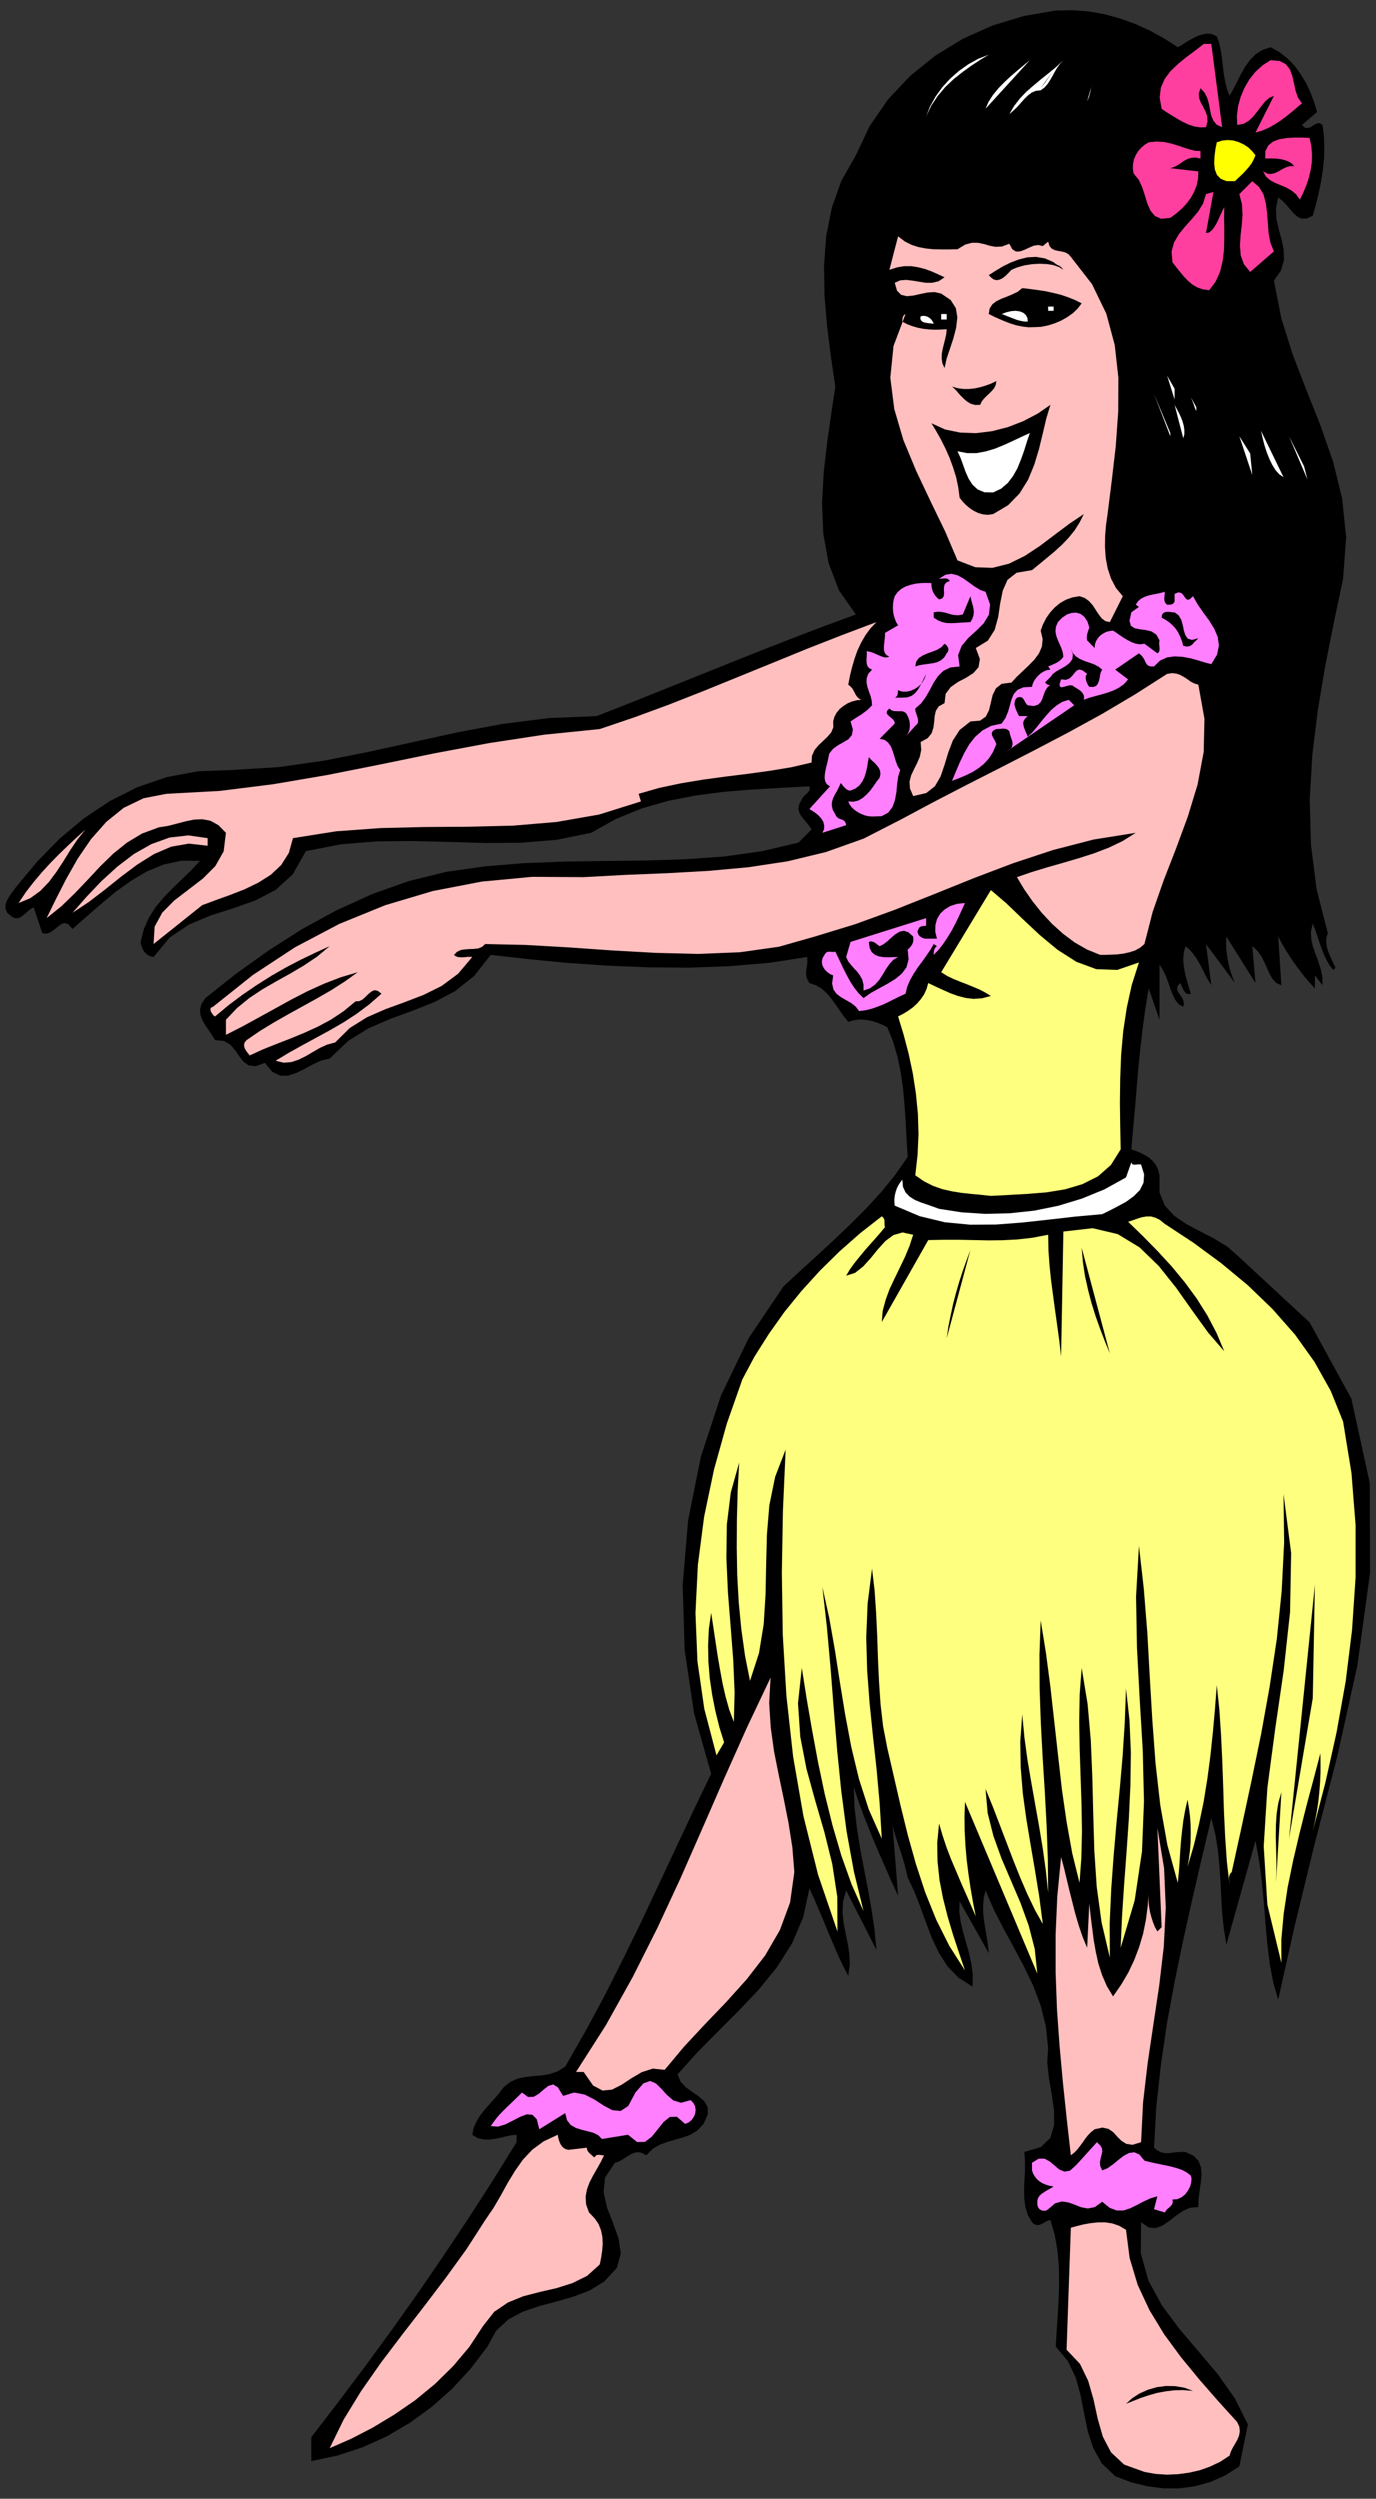 <?xml version="1.0" encoding="UTF-8" standalone="no"?>
<svg
   xmlns:dc="http://purl.org/dc/elements/1.1/"
   xmlns:cc="http://creativecommons.org/ns#"
   xmlns:rdf="http://www.w3.org/1999/02/22-rdf-syntax-ns#"
   xmlns:svg="http://www.w3.org/2000/svg"
   xmlns="http://www.w3.org/2000/svg"
   xmlns:sodipodi="http://sodipodi.sourceforge.net/DTD/sodipodi-0.dtd"
   xmlns:inkscape="http://www.inkscape.org/namespaces/inkscape"
   version="1.0"
   width="758.444mm"
   height="1377.188mm"
   id="svg129"
   sodipodi:docname="GC000613.WMF">
  <rect width="100%" height="100%" fill="#333333" stroke="none"/>
  <sodipodi:namedview
     pagecolor="#ffffff"
     bordercolor="#666666"
     borderopacity="1"
     objecttolerance="10"
     gridtolerance="10"
     guidetolerance="10"
     inkscape:pageopacity="0"
     inkscape:pageshadow="2"
     inkscape:window-width="640"
     inkscape:window-height="480"
     id="namedview131" />
  <defs
     id="defs3">
    <pattern
       id="WMFhbasepattern"
       patternUnits="userSpaceOnUse"
       width="6"
       height="6"
       x="0"
       y="0" />
  </defs>
  <path
     style="fill:none;stroke:none;"
     d="  M 0,5204.48   L 2865.92,5204.48   L 2865.92,0   L 0,0   z "
     id="path5" />
  <path
     style="fill:#000000;fill-rule:evenodd;fill-opacity:1;stroke:none;"
     d="  M 2453.646,98.389   L 2463.168,92.994   L 2473.006,86.646   L 2483.48,80.616   L 2494.271,75.22   L 2504.744,71.729   L 2515.218,69.825   L 2525.056,71.094   L 2534.895,75.855   L 2534.895,75.855   L 2539.656,88.868   L 2542.83,103.15   L 2545.369,118.702   L 2547.273,135.206   L 2549.177,152.027   L 2552.034,168.531   L 2555.842,184.718   L 2561.555,199.635   L 2561.555,199.635   L 2569.489,185.353   L 2577.424,169.801   L 2585.358,154.249   L 2593.927,139.015   L 2604.084,125.05   L 2615.826,112.989   L 2629.791,104.102   L 2646.929,98.389   L 2646.929,98.389   L 2665.337,108.546   L 2681.841,121.558   L 2696.758,136.793   L 2709.453,154.249   L 2720.878,172.975   L 2730.082,192.653   L 2737.699,212.965   L 2743.73,233.278   L 2743.73,233.278   L 2712.309,260.256   L 2712.309,260.256   L 2718.022,265.651   L 2723.735,266.921   L 2729.13,265.334   L 2734.526,262.16   L 2739.604,258.986   L 2744.682,256.764   L 2749.76,256.764   L 2755.155,260.256   L 2755.155,260.256   L 2758.012,282.473   L 2758.964,305.642   L 2758.329,329.763   L 2755.79,354.202   L 2751.981,378.958   L 2746.903,403.396   L 2741.191,426.883   L 2734.843,449.417   L 2734.843,449.417   L 2722.465,455.13   L 2711.992,455.448   L 2703.105,451.639   L 2695.171,444.656   L 2687.871,436.404   L 2680.254,427.2   L 2672.002,418.631   L 2662.798,411.331   L 2662.798,411.331   L 2658.038,434.5   L 2659.307,456.717   L 2664.068,478.299   L 2670.098,499.564   L 2674.224,520.829   L 2674.859,541.776   L 2668.829,563.041   L 2653.912,584.623   L 2653.912,584.623   L 2669.463,663.652   L 2693.267,739.19   L 2721.831,813.14   L 2751.029,886.774   L 2777.054,961.359   L 2796.097,1038.484   L 2804.349,1119.417   L 2798.001,1205.746   L 2798.001,1205.746   L 2778.959,1295.566   L 2760.868,1386.973   L 2745.316,1479.332   L 2733.891,1572.643   L 2728.495,1665.954   L 2731.035,1759.583   L 2742.778,1852.259   L 2766.263,1943.983   L 2766.263,1943.983   L 2763.09,1953.505   L 2762.772,1962.709   L 2764.042,1971.913   L 2766.581,1981.118   L 2770.072,1990.004   L 2774.198,1998.891   L 2778.324,2007.778   L 2782.132,2016.03   L 2782.132,2016.03   L 2777.689,2020.473   L 2777.689,2020.473   L 2769.755,2010.634   L 2763.407,1999.526   L 2757.694,1987.465   L 2752.934,1974.77   L 2748.173,1961.757   L 2744.047,1948.744   L 2739.604,1936.049   L 2734.843,1923.671   L 2734.843,1923.671   L 2731.035,1940.492   L 2731.669,1956.361   L 2735.16,1971.913   L 2740.556,1987.148   L 2746.269,2002.7   L 2751.347,2018.569   L 2754.838,2035.073   L 2755.155,2052.212   L 2755.155,2052.212   L 2739.286,2031.899   L 2739.286,2058.877   L 2739.286,2058.877   L 2727.543,2046.181   L 2716.753,2033.486   L 2706.596,2020.156   L 2696.758,2006.826   L 2687.554,1993.178   L 2678.667,1979.213   L 2670.415,1965.248   L 2662.798,1950.966   L 2662.798,1950.966   L 2669.463,2052.212   L 2669.463,2052.212   L 2658.99,2047.768   L 2651.373,2039.834   L 2645.343,2029.677   L 2639.947,2017.617   L 2634.234,2004.921   L 2627.887,1992.226   L 2619.635,1980.8   L 2608.844,1970.961   L 2608.844,1970.961   L 2615.509,2047.768   L 2554.89,1950.966   L 2554.89,1950.966   L 2554.255,1962.392   L 2554.573,1974.452   L 2555.842,1986.83   L 2557.746,1999.526   L 2560.285,2011.904   L 2563.776,2024.599   L 2567.902,2036.342   L 2572.663,2047.768   L 2572.663,2047.768   L 2512.361,1966.518   L 2523.47,2052.212   L 2523.47,2052.212   L 2516.805,2041.738   L 2510.774,2030.63   L 2505.062,2018.886   L 2499.032,2007.46   L 2492.684,1996.669   L 2485.702,1986.83   L 2478.084,1977.944   L 2469.515,1970.961   L 2469.515,1970.961   L 2466.342,1983.974   L 2465.072,1996.352   L 2465.707,2009.047   L 2467.611,2021.425   L 2470.15,2033.803   L 2473.641,2046.181   L 2477.132,2058.242   L 2480.941,2069.985   L 2480.941,2069.985   L 2475.546,2070.937   L 2471.42,2069.668   L 2468.563,2066.811   L 2466.024,2063.32   L 2464.12,2059.194   L 2462.216,2054.751   L 2460.629,2050.942   L 2458.407,2047.768   L 2458.407,2047.768   L 2453.012,2054.116   L 2452.06,2060.146   L 2453.646,2065.542   L 2457.455,2070.937   L 2461.264,2076.65   L 2464.755,2082.681   L 2466.342,2089.663   L 2465.072,2097.28   L 2465.072,2097.28   L 2455.868,2092.202   L 2448.886,2083.633   L 2443.49,2072.842   L 2438.412,2060.146   L 2433.969,2046.816   L 2428.891,2033.486   L 2422.861,2020.791   L 2415.561,2009.365   L 2415.561,2009.365   L 2415.561,2124.258   L 2393.027,2058.877   L 2393.027,2058.877   L 2386.045,2101.406   L 2380.332,2142.984   L 2375.572,2184.244   L 2371.446,2225.187   L 2367.954,2266.129   L 2364.463,2308.024   L 2360.655,2350.554   L 2356.846,2394.353   L 2356.846,2394.353   L 2367.002,2397.844   L 2376.841,2401.97   L 2386.045,2406.731   L 2394.614,2412.126   L 2401.914,2419.109   L 2408.262,2427.044   L 2412.705,2436.882   L 2415.561,2448.308   L 2415.561,2448.308   L 2415.561,2484.173   L 2426.669,2511.468   L 2446.347,2532.733   L 2471.42,2549.872   L 2500.301,2565.106   L 2529.817,2580.34   L 2557.746,2597.479   L 2581.867,2619.061   L 2581.867,2619.061   L 2728.178,2754.585   L 2815.14,2913.277   L 2853.542,3089.109   L 2854.177,3276.366   L 2827.835,3468.701   L 2785.624,3659.767   L 2738.017,3843.85   L 2696.44,4014.604   L 2696.44,4014.604   L 2662.798,4165.361   L 2662.798,4165.361   L 2652.642,4130.449   L 2645.343,4092.045   L 2640.265,4050.785   L 2636.456,4007.621   L 2632.965,3963.822   L 2628.839,3919.705   L 2623.126,3876.541   L 2615.509,3834.646   L 2615.509,3834.646   L 2554.89,4050.785   L 2554.89,4050.785   L 2549.494,4017.46   L 2546.003,3984.135   L 2544.099,3951.126   L 2542.512,3918.118   L 2540.291,3885.745   L 2537.117,3853.055   L 2531.721,3820.364   L 2523.47,3787.356   L 2523.47,3787.356   L 2503.475,3871.463   L 2483.797,3956.522   L 2464.755,4042.216   L 2446.981,4128.227   L 2431.113,4214.556   L 2418.418,4301.202   L 2408.896,4387.848   L 2404.135,4473.86   L 2404.135,4473.86   L 2412.07,4480.207   L 2419.687,4483.699   L 2426.987,4485.285   L 2434.286,4485.285   L 2441.903,4484.333   L 2449.838,4483.381   L 2459.042,4482.746   L 2469.515,4482.746   L 2469.515,4482.746   L 2486.654,4490.681   L 2496.81,4501.472   L 2501.888,4514.802   L 2503.157,4530.354   L 2501.57,4546.858   L 2499.032,4563.997   L 2496.81,4581.136   L 2496.492,4597.64   L 2496.492,4597.64   L 2479.354,4598.909   L 2463.802,4605.892   L 2449.203,4616.048   L 2434.921,4627.157   L 2421.274,4636.361   L 2406.992,4641.439   L 2392.393,4639.852   L 2377.158,4629.061   L 2377.158,4629.061   L 2376.524,4693.49   L 2392.393,4750.619   L 2420.957,4802.988   L 2457.138,4851.548   L 2497.445,4898.838   L 2537.434,4946.446   L 2572.663,4996.275   L 2599.64,5050.231   L 2599.64,5050.231   L 2581.867,5137.829   L 2581.867,5137.829   L 2552.351,5156.555   L 2521.565,5170.202   L 2489.51,5179.089   L 2456.82,5183.533   L 2423.496,5183.533   L 2389.854,5179.089   L 2356.211,5170.837   L 2323.204,5158.142   L 2323.204,5158.142   L 2295.275,5131.481   L 2277.502,5099.743   L 2266.076,5064.513   L 2258.459,5027.379   L 2251.16,4989.61   L 2241.003,4952.794   L 2224.817,4918.516   L 2199.427,4888.047   L 2199.427,4888.047   L 2201.331,4855.991   L 2203.553,4822.983   L 2205.457,4789.023   L 2206.409,4754.745   L 2205.774,4720.785   L 2202.918,4687.46   L 2197.205,4655.404   L 2188.319,4624.618   L 2188.319,4624.618   L 2183.876,4625.57   L 2179.115,4627.791   L 2174.671,4630.331   L 2169.911,4632.869   L 2164.833,4634.774   L 2159.755,4635.091   L 2154.994,4633.504   L 2149.916,4629.061   L 2149.916,4629.061   L 2141.03,4613.509   L 2135.952,4596.37   L 2133.73,4578.279   L 2133.412,4559.554   L 2134.365,4540.193   L 2135.317,4520.833   L 2135.317,4501.789   L 2134.047,4482.746   L 2134.047,4482.746   L 2168.324,4472.59   L 2188.001,4453.547   L 2195.936,4427.521   L 2195.936,4396.735   L 2191.175,4363.41   L 2185.145,4329.132   L 2181.654,4296.124   L 2183.558,4266.607   L 2183.558,4266.607   L 2178.797,4220.904   L 2168.007,4177.739   L 2152.455,4136.479   L 2133.412,4096.806   L 2112.465,4057.45   L 2091.201,4018.412   L 2070.889,3979.056   L 2053.116,3938.114   L 2053.116,3938.114   L 2049.307,3954.3   L 2048.038,3970.487   L 2048.355,3986.356   L 2050.26,4002.543   L 2052.798,4019.047   L 2055.655,4035.233   L 2058.194,4052.055   L 2059.781,4068.559   L 2059.781,4068.559   L 1999.162,3960.648   L 1999.162,3960.648   L 1998.527,3982.548   L 2001.383,4003.812   L 2006.461,4024.76   L 2012.492,4046.342   L 2018.522,4067.924   L 2023.6,4090.459   L 2026.456,4113.945   L 2026.139,4138.384   L 2026.139,4138.384   L 1996.623,4119.658   L 1973.772,4095.854   L 1955.998,4067.924   L 1941.399,4037.455   L 1929.339,4005.399   L 1917.596,3973.026   L 1905.218,3941.287   L 1890.936,3911.136   L 1890.936,3911.136   L 1887.762,3897.171   L 1884.271,3883.206   L 1880.145,3869.559   L 1876.019,3856.228   L 1871.576,3843.215   L 1867.133,3829.885   L 1863.007,3816.555   L 1859.515,3802.908   L 1859.515,3802.908   L 1870.941,3949.222   L 1870.941,3949.222   L 1857.929,3920.975   L 1845.551,3892.728   L 1833.173,3864.48   L 1821.113,3836.55   L 1809.687,3808.303   L 1798.579,3780.056   L 1788.106,3751.491   L 1778.584,3721.974   L 1778.584,3721.974   L 1780.171,3764.504   L 1784.932,3806.716   L 1791.597,3848.928   L 1799.531,3891.141   L 1807.783,3933.67   L 1815.4,3976.2   L 1821.748,4019.047   L 1825.873,4061.894   L 1825.873,4061.894   L 1762.715,3938.114   L 1762.715,3938.114   L 1756.368,3961.283   L 1755.098,3983.5   L 1757.32,4005.082   L 1761.446,4026.347   L 1765.889,4047.929   L 1769.38,4069.511   L 1770.332,4092.363   L 1767.159,4115.849   L 1767.159,4115.849   L 1755.733,4093.95   L 1745.26,4071.415   L 1735.421,4048.564   L 1725.582,4025.712   L 1716.378,4002.86   L 1706.54,3979.691   L 1696.701,3956.522   L 1686.227,3933.67   L 1686.227,3933.67   L 1673.215,3993.973   L 1650.046,4048.246   L 1618.626,4097.758   L 1580.858,4144.414   L 1538.964,4188.53   L 1495.483,4232.012   L 1452.32,4275.811   L 1411.696,4320.88   L 1411.696,4320.88   L 1417.409,4335.797   L 1428.199,4347.54   L 1441.529,4357.379   L 1455.494,4366.901   L 1466.919,4376.74   L 1474.219,4389.118   L 1474.536,4404.352   L 1465.65,4424.348   L 1465.65,4424.348   L 1452.637,4437.995   L 1438.355,4446.882   L 1422.804,4452.595   L 1406.618,4457.038   L 1390.431,4461.799   L 1374.562,4467.512   L 1359.646,4476.399   L 1346.316,4489.729   L 1346.316,4489.729   L 1337.112,4484.651   L 1328.543,4483.064   L 1320.608,4484.651   L 1312.674,4488.459   L 1304.739,4493.22   L 1297.122,4498.298   L 1289.188,4502.742   L 1280.936,4505.281   L 1280.936,4505.281   L 1260.624,4535.75   L 1257.45,4566.853   L 1264.75,4598.909   L 1277.128,4630.965   L 1288.553,4662.704   L 1293.314,4694.125   L 1285.062,4724.276   L 1258.402,4752.841   L 1258.402,4752.841   L 1227.934,4771.567   L 1194.292,4784.262   L 1158.746,4794.418   L 1123.199,4803.94   L 1089.557,4815.366   L 1059.089,4831.553   L 1033.699,4855.039   L 1015.608,4888.047   L 1015.608,4888.047   L 980.38,4934.385   L 941.659,4976.28   L 899.131,5014.049   L 853.746,5047.057   L 805.504,5075.304   L 755.041,5098.156   L 702.357,5115.295   L 648.403,5126.721   L 648.403,5126.721   L 648.403,5077.209   L 648.403,5077.209   L 706.483,5001.354   L 763.293,4925.816   L 818.517,4850.278   L 872.471,4774.106   L 924.838,4697.616   L 976.254,4620.492   L 1026.717,4542.097   L 1076.227,4462.434   L 1076.227,4462.434   L 1076.227,4446.882   L 1076.227,4446.882   L 1066.072,4447.834   L 1054.963,4450.056   L 1043.22,4452.912   L 1030.842,4455.451   L 1018.147,4457.038   L 1006.087,4456.403   L 994.344,4453.547   L 983.871,4446.882   L 983.871,4446.882   L 986.727,4432.6   L 992.757,4419.269   L 1000.374,4406.574   L 1009.578,4394.831   L 1019.734,4383.405   L 1029.89,4371.979   L 1040.046,4360.236   L 1049.25,4347.858   L 1049.25,4347.858   L 1063.85,4336.432   L 1079.084,4329.767   L 1094.953,4326.593   L 1111.457,4324.689   L 1127.96,4323.419   L 1144.464,4320.563   L 1160.967,4315.167   L 1177.471,4305.011   L 1177.471,4305.011   L 1220.317,4230.108   L 1260.941,4154.57   L 1299.027,4078.715   L 1336.16,4002.86   L 1372.024,3926.37   L 1407.887,3849.881   L 1444.068,3772.756   L 1481.519,3694.997   L 1481.519,3694.997   L 1445.973,3568.995   L 1426.295,3436.963   L 1422.169,3301.757   L 1433.595,3166.551   L 1460.255,3033.884   L 1502.148,2906.612   L 1559.594,2787.593   L 1632.273,2679.682   L 1632.273,2679.682   L 1667.185,2647.309   L 1702.414,2615.253   L 1737.325,2582.88   L 1771.602,2550.189   L 1804.609,2517.181   L 1836.03,2482.903   L 1864.911,2447.356   L 1890.936,2409.905   L 1890.936,2409.905   L 1888.714,2374.675   L 1886.81,2339.128   L 1884.588,2303.898   L 1881.415,2269.303   L 1876.654,2235.343   L 1869.989,2202.335   L 1860.785,2170.279   L 1848.407,2139.81   L 1848.407,2139.81   L 1838.886,2135.049   L 1829.047,2130.923   L 1818.891,2127.432   L 1808.418,2125.21   L 1797.944,2123.941   L 1787.471,2123.941   L 1777.315,2125.528   L 1767.159,2128.702   L 1767.159,2128.702   L 1757.955,2117.276   L 1749.386,2104.898   L 1740.499,2092.202   L 1731.612,2079.824   L 1722.091,2068.716   L 1711.3,2059.194   L 1699.557,2052.212   L 1686.227,2047.768   L 1686.227,2047.768   L 1682.101,2040.786   L 1679.88,2034.438   L 1679.245,2028.408   L 1679.562,2022.378   L 1680.515,2016.347   L 1681.467,2009.682   L 1681.784,2002.382   L 1681.784,1993.495   L 1681.784,1993.495   L 1603.392,2005.556   L 1521.508,2012.539   L 1437.403,2015.712   L 1352.029,2015.078   L 1266.337,2011.586   L 1182.232,2005.873   L 1100.348,1997.939   L 1022.273,1989.052   L 1022.273,1989.052   L 987.679,2033.169   L 947.69,2064.907   L 904.209,2087.759   L 858.506,2105.85   L 812.487,2122.671   L 767.102,2142.349   L 724.891,2168.692   L 686.805,2205.191   L 686.805,2205.191   L 669.667,2209   L 652.211,2216.935   L 634.755,2226.456   L 617.299,2235.026   L 600.161,2240.738   L 583.657,2240.738   L 567.154,2232.804   L 551.92,2214.078   L 551.92,2214.078   L 532.242,2221.061   L 517.643,2219.156   L 507.169,2211.539   L 498.283,2200.113   L 489.714,2187.418   L 479.558,2175.992   L 466.228,2168.375   L 448.137,2166.788   L 448.137,2166.788   L 442.107,2156.949   L 435.125,2146.475   L 428.142,2136.319   L 421.795,2125.528   L 417.669,2114.737   L 416.717,2103.311   L 419.573,2091.568   L 427.825,2079.189   L 427.825,2079.189   L 492.253,2028.091   L 559.219,1980.165   L 628.725,1935.731   L 700.77,1896.376   L 774.719,1862.733   L 851.207,1835.438   L 929.916,1816.077   L 1010.848,1804.651   L 1010.848,1804.651   L 1092.096,1797.986   L 1174.932,1794.812   L 1258.402,1793.543   L 1342.19,1792.591   L 1425.343,1790.052   L 1507.226,1784.339   L 1586.888,1773.23   L 1663.694,1755.139   L 1663.694,1755.139   L 1690.671,1727.844   L 1690.671,1727.844   L 1685.593,1720.227   L 1679.88,1712.927   L 1673.85,1705.945   L 1668.772,1699.28   L 1664.963,1691.98   L 1663.376,1684.045   L 1664.963,1675.476   L 1670.359,1665.002   L 1670.359,1665.002   L 1672.58,1661.193   L 1675.437,1658.02   L 1678.61,1655.163   L 1681.467,1652.307   L 1684.323,1649.45   L 1686.227,1646.276   L 1686.862,1642.785   L 1686.227,1638.024   L 1686.227,1638.024   L 1626.243,1641.198   L 1566.576,1644.689   L 1507.544,1649.45   L 1449.464,1657.067   L 1392.336,1668.176   L 1336.795,1684.045   L 1283.158,1705.945   L 1231.425,1734.827   L 1231.425,1734.827   L 1159.698,1749.426   L 1086.384,1755.457   L 1011.8,1756.091   L 936.899,1753.87   L 861.363,1751.966   L 786.144,1752.6   L 711.243,1758.63   L 637.294,1772.913   L 637.294,1772.913   L 610,1821.155   L 574.136,1853.846   L 531.925,1875.746   L 486.223,1891.932   L 439.251,1906.849   L 394.5,1925.575   L 353.559,1952.87   L 319.917,1993.495   L 319.917,1993.495   L 313.569,1992.226   L 308.174,1989.687   L 303.73,1986.196   L 300.239,1982.07   L 297.383,1977.626   L 295.479,1972.548   L 293.892,1967.47   L 292.94,1962.074   L 292.94,1962.074   L 299.922,1934.779   L 310.713,1910.658   L 324.677,1889.076   L 341.181,1869.398   L 359.271,1850.672   L 378.314,1832.264   L 397.674,1813.538   L 416.717,1793.226   L 416.717,1793.226   L 377.997,1792.908   L 341.181,1800.843   L 306.269,1815.125   L 272.945,1834.803   L 240.572,1857.972   L 209.787,1883.68   L 179.953,1909.706   L 151.072,1935.097   L 151.072,1935.097   L 142.82,1925.575   L 135.52,1922.719   L 128.221,1924.623   L 121.238,1929.701   L 113.939,1935.731   L 106.004,1941.444   L 97.752,1944.936   L 88.231,1943.983   L 88.231,1943.983   L 70.14,1890.028   L 70.14,1890.028   L 64.11,1893.519   L 58.397,1897.963   L 52.685,1903.041   L 47.289,1907.484   L 41.576,1911.293   L 35.546,1912.88   L 29.199,1912.245   L 22.851,1908.119   L 22.851,1908.119   L 14.917,1901.136   L 11.426,1893.202   L 11.426,1885.267   L 13.965,1877.015   L 18.408,1868.763   L 23.486,1861.146   L 28.881,1853.846   L 33.959,1847.181   L 33.959,1847.181   L 77.758,1794.495   L 124.729,1746.57   L 175.192,1704.358   L 229.147,1668.493   L 286.592,1639.611   L 347.846,1618.664   L 412.908,1606.603   L 482.097,1604.064   L 482.097,1604.064   L 580.484,1598.034   L 675.697,1584.386   L 769.006,1565.978   L 861.363,1545.665   L 954.037,1525.352   L 1047.664,1507.896   L 1143.512,1495.836   L 1242.851,1491.71   L 1242.851,1491.71   L 1310.135,1465.367   L 1377.419,1438.389   L 1444.703,1411.411   L 1511.987,1384.434   L 1579.271,1357.456   L 1646.872,1331.113   L 1714.791,1305.087   L 1783.027,1280.014   L 1783.027,1280.014   L 1747.799,1229.867   L 1726.217,1173.055   L 1715.109,1111.8   L 1712.57,1047.688   L 1716.061,983.259   L 1723.361,920.099   L 1731.93,860.113   L 1740.181,805.206   L 1740.181,805.206   L 1730.978,742.998   L 1723.043,679.839   L 1717.648,616.362   L 1716.696,553.52   L 1721.139,491.947   L 1732.882,432.596   L 1752.877,376.419   L 1783.027,323.415   L 1783.027,323.415   L 1811.591,262.795   L 1849.677,207.57   L 1895.379,158.693   L 1948.064,116.163   L 2006.144,80.616   L 2068.033,53.003   L 2133.095,33.325   L 2199.427,21.9   L 2199.427,21.9   L 2233.704,21.265   L 2267.663,23.804   L 2300.67,29.517   L 2333.043,38.404   L 2364.781,49.829   L 2395.566,63.794   L 2425.082,79.981   L 2453.646,98.389   L 2453.646,98.389   L 2453.646,98.389   L 2453.646,98.389   L 2453.646,98.389  z "
     id="path7" />
  <path
     style="fill:#ff3f9f;fill-rule:evenodd;fill-opacity:1;stroke:none;"
     d="  M 2546.003,265.017   L 2534.895,259.938   L 2527.913,251.686   L 2523.47,241.213   L 2520.93,229.469   L 2518.709,217.091   L 2515.218,204.713   L 2509.822,193.605   L 2500.936,183.766   L 2500.936,183.766   L 2497.445,194.557   L 2498.079,204.079   L 2501.57,213.6   L 2506.648,222.804   L 2511.409,232.326   L 2514.9,242.165   L 2515.535,253.273   L 2512.361,265.017   L 2512.361,265.017   L 2500.301,265.334   L 2487.923,263.43   L 2475.546,259.304   L 2463.485,253.591   L 2451.742,246.926   L 2440.317,239.943   L 2429.526,233.278   L 2420.004,226.613   L 2420.004,226.613   L 2415.878,203.126   L 2418.418,182.496   L 2426.352,164.405   L 2438.412,148.219   L 2453.964,133.302   L 2471.102,119.337   L 2489.51,105.689   L 2507.918,91.407   L 2507.918,91.407   L 2523.47,91.407   L 2546.003,265.017   L 2546.003,265.017   L 2546.003,265.017   L 2546.003,265.017  z "
     id="path9" />
  <path
     style="fill:#ffffff;fill-rule:evenodd;fill-opacity:1;stroke:none;"
     d="  M 2280.358,98.389   L 2269.25,125.367   L 2280.358,98.389   L 2280.358,98.389   L 2280.358,98.389   L 2280.358,98.389  z "
     id="path11" />
  <path
     style="fill:#ffffff;fill-rule:evenodd;fill-opacity:1;stroke:none;"
     d="  M 2334.63,102.833   L 2329.869,152.345   L 2334.63,102.833   L 2334.63,102.833   L 2334.63,102.833   L 2334.63,102.833  z "
     id="path13" />
  <path
     style="fill:#ffffff;fill-rule:evenodd;fill-opacity:1;stroke:none;"
     d="  M 1929.339,242.482   L 1937.59,221.535   L 1949.016,201.222   L 1962.981,181.862   L 1979.167,164.088   L 1997.575,147.901   L 2017.252,133.936   L 2037.882,122.511   L 2059.781,113.941   L 2059.781,113.941   L 2042.008,124.732   L 2023.6,136.793   L 2005.192,150.123   L 1986.784,164.723   L 1969.328,181.227   L 1953.777,199.635   L 1940.13,219.948   L 1929.339,242.482   L 1929.339,242.482   L 1929.339,242.482   L 1929.339,242.482   L 1929.339,242.482  z "
     id="path15" />
  <path
     style="fill:#ffffff;fill-rule:evenodd;fill-opacity:1;stroke:none;"
     d="  M 2183.558,118.702   L 2161.024,140.919   L 2183.558,118.702   L 2183.558,118.702   L 2183.558,118.702   L 2183.558,118.702  z "
     id="path17" />
  <path
     style="fill:#ffffff;fill-rule:evenodd;fill-opacity:1;stroke:none;"
     d="  M 2307.335,118.702   L 2302.892,145.68   L 2307.335,118.702   L 2307.335,118.702   L 2307.335,118.702   L 2307.335,118.702  z "
     id="path19" />
  <path
     style="fill:#ffffff;fill-rule:evenodd;fill-opacity:1;stroke:none;"
     d="  M 2053.116,226.613   L 2059.463,212.013   L 2068.667,197.731   L 2079.776,184.083   L 2092.471,171.071   L 2105.801,158.693   L 2119.448,146.949   L 2132.778,135.841   L 2145.473,125.367   L 2145.473,125.367   L 2053.116,226.613   L 2053.116,226.613   L 2053.116,226.613   L 2053.116,226.613  z "
     id="path21" />
  <path
     style="fill:#ffffff;fill-rule:evenodd;fill-opacity:1;stroke:none;"
     d="  M 2168.007,188.209   L 2158.168,189.161   L 2149.599,192.653   L 2141.982,198.366   L 2134.365,205.666   L 2127.065,213.918   L 2119.448,222.487   L 2111.196,230.422   L 2102.627,237.721   L 2102.627,237.721   L 2112.783,220.583   L 2124.843,205.031   L 2138.173,191.066   L 2152.773,178.37   L 2168.007,165.675   L 2183.876,152.98   L 2199.744,139.967   L 2215.296,125.367   L 2215.296,125.367   L 2208.314,132.984   L 2202.283,141.236   L 2197.205,149.806   L 2192.445,158.693   L 2187.367,167.262   L 2181.971,175.514   L 2175.624,182.496   L 2168.007,188.209   L 2168.007,188.209   L 2168.007,188.209   L 2168.007,188.209   L 2168.007,188.209  z "
     id="path23" />
  <path
     style="fill:#ff3f9f;fill-rule:evenodd;fill-opacity:1;stroke:none;"
     d="  M 2712.309,215.187   L 2701.836,224.074   L 2691.045,233.278   L 2679.937,242.165   L 2668.194,251.052   L 2655.816,258.986   L 2642.803,266.286   L 2629.474,271.999   L 2615.509,276.125   L 2615.509,276.125   L 2653.912,199.635   L 2653.912,199.635   L 2644.39,203.761   L 2635.821,211.061   L 2627.887,220.9   L 2619.635,231.691   L 2611.066,242.482   L 2601.544,251.686   L 2590.436,258.034   L 2577.424,260.256   L 2577.424,260.256   L 2576.789,240.895   L 2579.328,220.9   L 2584.723,201.54   L 2592.658,182.814   L 2602.814,165.358   L 2615.192,149.806   L 2630.108,136.158   L 2646.929,125.367   L 2646.929,125.367   L 2665.972,126.954   L 2678.985,133.936   L 2687.236,144.728   L 2692.314,158.693   L 2695.806,173.927   L 2698.979,189.161   L 2704.057,203.444   L 2712.309,215.187   L 2712.309,215.187   L 2712.309,215.187   L 2712.309,215.187   L 2712.309,215.187  z "
     id="path25" />
  <path
     style="fill:#000000;fill-rule:evenodd;fill-opacity:1;stroke:none;"
     d="  M 2168.007,183.766   L 2194.984,145.68   L 2176.893,172.657   L 2168.007,183.766   L 2168.007,183.766   L 2168.007,183.766   L 2168.007,183.766  z "
     id="path27" />
  <path
     style="fill:#ffffff;fill-rule:evenodd;fill-opacity:1;stroke:none;"
     d="  M 2264.807,210.744   L 2275.915,172.657   L 2275.915,172.657   L 2274.328,177.736   L 2273.059,182.814   L 2272.106,187.892   L 2271.154,192.653   L 2269.885,197.413   L 2268.615,202.174   L 2266.711,206.618   L 2264.807,210.744   L 2264.807,210.744   L 2264.807,210.744   L 2264.807,210.744   L 2264.807,210.744  z "
     id="path29" />
  <path
     style="fill:#ff3f9f;fill-rule:evenodd;fill-opacity:1;stroke:none;"
     d="  M 2728.178,287.233   L 2731.669,303.737   L 2733.256,320.559   L 2732.939,337.38   L 2730.4,354.202   L 2726.591,370.706   L 2721.196,386.575   L 2714.848,401.809   L 2707.866,415.774   L 2707.866,415.774   L 2700.249,404.983   L 2690.727,397.049   L 2679.619,390.701   L 2667.559,385.623   L 2656.133,380.862   L 2645.66,375.149   L 2637.091,367.532   L 2631.378,357.058   L 2631.378,357.058   L 2640.265,361.819   L 2648.199,362.454   L 2656.133,360.549   L 2663.75,356.741   L 2671.367,352.297   L 2679.302,348.489   L 2687.236,345.95   L 2696.44,345.95   L 2696.44,345.95   L 2690.41,340.237   L 2683.428,336.111   L 2675.493,333.254   L 2666.924,331.35   L 2658.355,330.398   L 2650.103,330.08   L 2642.169,330.08   L 2635.821,330.08   L 2635.821,330.08   L 2636.139,314.846   L 2641.851,303.42   L 2651.69,295.168   L 2665.02,290.09   L 2680.254,287.551   L 2696.44,286.599   L 2712.627,286.599   L 2728.178,287.233   L 2728.178,287.233   L 2728.178,287.233   L 2728.178,287.233   L 2728.178,287.233  z "
     id="path31" />
  <path
     style="fill:#ffff00;fill-rule:evenodd;fill-opacity:1;stroke:none;"
     d="  M 2615.509,323.415   L 2612.018,331.667   L 2607.892,339.602   L 2602.497,346.902   L 2596.466,353.884   L 2590.436,360.549   L 2584.089,366.58   L 2578.059,372.293   L 2572.663,377.371   L 2572.663,377.371   L 2555.207,377.371   L 2543.147,372.61   L 2535.213,364.358   L 2530.769,352.932   L 2529.5,339.602   L 2530.135,325.32   L 2532.039,310.72   L 2534.895,296.438   L 2534.895,296.438   L 2545.686,292.946   L 2557.429,291.677   L 2568.854,292.629   L 2579.963,295.803   L 2590.436,300.564   L 2600.275,306.911   L 2608.527,314.846   L 2615.509,323.415   L 2615.509,323.415   L 2615.509,323.415   L 2615.509,323.415   L 2615.509,323.415  z "
     id="path33" />
  <path
     style="fill:#ff3f9f;fill-rule:evenodd;fill-opacity:1;stroke:none;"
     d="  M 2500.936,314.529   L 2500.936,330.08   L 2500.936,330.08   L 2490.145,328.176   L 2481.576,328.811   L 2474.276,331.033   L 2467.611,334.524   L 2461.264,338.967   L 2454.599,343.411   L 2446.981,347.537   L 2438.095,350.393   L 2438.095,350.393   L 2496.492,357.058   L 2496.492,357.058   L 2495.858,371.975   L 2493.001,386.258   L 2487.606,399.905   L 2480.624,412.283   L 2471.737,424.344   L 2461.581,435.135   L 2450.155,444.974   L 2438.095,453.861   L 2438.095,453.861   L 2419.052,455.765   L 2406.04,450.052   L 2396.836,438.944   L 2390.171,424.026   L 2385.093,407.205   L 2379.38,389.749   L 2372.08,374.197   L 2361.607,361.502   L 2361.607,361.502   L 2360.02,351.663   L 2360.337,341.824   L 2362.242,332.302   L 2366.05,323.098   L 2371.128,314.846   L 2377.476,307.546   L 2384.776,301.516   L 2393.027,296.438   L 2393.027,296.438   L 2409.214,294.851   L 2425.082,295.803   L 2439.682,298.977   L 2453.646,303.103   L 2466.659,307.546   L 2478.719,311.355   L 2490.145,314.211   L 2500.936,314.529   L 2500.936,314.529   L 2500.936,314.529   L 2500.936,314.529   L 2500.936,314.529  z "
     id="path35" />
  <path
     style="fill:#ff3f9f;fill-rule:evenodd;fill-opacity:1;stroke:none;"
     d="  M 2653.912,523.685   L 2604.401,566.532   L 2604.401,566.532   L 2591.388,550.346   L 2584.723,531.937   L 2583.137,511.625   L 2584.406,490.677   L 2586.945,468.778   L 2588.532,446.878   L 2587.262,425.296   L 2581.867,404.349   L 2581.867,404.349   L 2608.844,377.371   L 2608.844,377.371   L 2623.126,389.749   L 2632.33,405.301   L 2637.091,423.709   L 2639.63,444.022   L 2641.217,464.969   L 2642.803,485.917   L 2646.612,505.594   L 2653.912,523.685   L 2653.912,523.685   L 2653.912,523.685   L 2653.912,523.685   L 2653.912,523.685  z "
     id="path37" />
  <path
     style="fill:#ff3f9f;fill-rule:evenodd;fill-opacity:1;stroke:none;"
     d="  M 2512.361,485.599   L 2518.709,484.33   L 2524.104,480.204   L 2529.182,473.856   L 2533.943,466.239   L 2538.069,457.669   L 2542.195,448.465   L 2546.321,439.578   L 2550.447,431.326   L 2550.447,431.326   L 2550.129,452.591   L 2550.447,475.125   L 2550.447,498.295   L 2549.812,521.781   L 2546.956,544.633   L 2541.56,566.532   L 2532.356,586.845   L 2519.026,604.619   L 2519.026,604.619   L 2505.696,602.714   L 2493.953,598.588   L 2483.797,592.558   L 2474.911,584.941   L 2466.342,576.054   L 2458.407,566.532   L 2450.473,556.693   L 2442.538,546.22   L 2442.538,546.22   L 2440.634,524.32   L 2445.712,505.277   L 2455.868,487.821   L 2468.881,471.952   L 2482.845,456.4   L 2496.175,440.53   L 2506.648,423.392   L 2512.361,404.349   L 2512.361,404.349   L 2527.913,399.905   L 2512.361,485.599   L 2512.361,485.599   L 2512.361,485.599   L 2512.361,485.599  z "
     id="path39" />
  <path
     style="fill:#ffbfbf;fill-rule:evenodd;fill-opacity:1;stroke:none;"
     d="  M 1994.718,519.242   L 2010.905,509.403   L 2025.504,505.594   L 2038.199,505.912   L 2050.26,508.451   L 2062.003,511.942   L 2074.063,514.164   L 2087.393,513.529   L 2102.627,507.816   L 2102.627,507.816   L 2108.974,519.242   L 2116.591,524.003   L 2125.161,523.685   L 2134.047,520.511   L 2143.568,516.068   L 2153.09,511.942   L 2162.928,510.355   L 2172.45,512.577   L 2172.45,512.577   L 2183.558,503.373   L 2183.558,503.373   L 2186.414,512.577   L 2191.175,517.972   L 2197.523,521.146   L 2204.822,522.733   L 2212.122,524.003   L 2219.422,525.907   L 2225.769,529.398   L 2230.847,535.111   L 2230.847,535.111   L 2274.963,591.923   L 2304.796,653.496   L 2322.252,718.56   L 2329.869,786.798   L 2329.552,857.257   L 2324.474,928.669   L 2316.222,1000.08   L 2307.335,1070.857   L 2307.335,1070.857   L 2304.162,1093.391   L 2302.257,1116.243   L 2301.94,1139.412   L 2303.527,1162.264   L 2307.653,1184.481   L 2314.635,1205.428   L 2324.791,1224.789   L 2339.073,1241.928   L 2339.073,1241.928   L 2312.096,1295.883   L 2312.096,1295.883   L 2302.892,1293.979   L 2295.275,1288.266   L 2288.927,1280.014   L 2282.897,1270.81   L 2276.55,1260.971   L 2268.933,1252.401   L 2260.046,1245.736   L 2248.938,1241.928   L 2248.938,1241.928   L 2234.021,1244.467   L 2220.691,1249.227   L 2208.314,1256.21   L 2197.205,1265.414   L 2187.684,1275.888   L 2179.432,1287.631   L 2172.767,1300.644   L 2168.007,1313.657   L 2168.007,1313.657   L 2172.133,1331.43   L 2170.546,1346.982   L 2164.515,1360.947   L 2154.994,1373.96   L 2143.251,1386.021   L 2130.556,1398.081   L 2118.178,1409.824   L 2107.07,1421.885   L 2107.07,1421.885   L 2086.758,1424.424   L 2074.698,1433.946   L 2068.033,1447.593   L 2064.224,1463.463   L 2060.416,1479.332   L 2053.751,1492.662   L 2041.69,1501.231   L 2021.696,1502.818   L 2021.696,1502.818   L 1999.162,1520.592   L 1984.88,1542.809   L 1975.358,1567.882   L 1967.741,1593.273   L 1959.489,1617.394   L 1947.746,1637.707   L 1929.656,1651.989   L 1902.361,1658.337   L 1902.361,1658.337   L 1895.697,1642.468   L 1894.745,1628.185   L 1898.236,1614.855   L 1904.266,1602.16   L 1910.613,1589.464   L 1916.326,1576.134   L 1919.182,1561.852   L 1917.913,1545.665   L 1917.913,1545.665   L 1932.512,1537.731   L 1940.764,1527.574   L 1944.573,1515.831   L 1946.16,1503.453   L 1947.112,1491.71   L 1949.651,1480.601   L 1955.681,1471.397   L 1967.741,1464.732   L 1967.741,1464.732   L 1969.963,1445.371   L 1980.436,1431.407   L 1995.67,1420.616   L 2012.809,1411.729   L 2028.043,1401.89   L 2038.516,1389.829   L 2041.373,1373.008   L 2032.804,1349.839   L 2032.804,1349.839   L 2057.877,1334.604   L 2072.159,1312.07   L 2079.458,1285.409   L 2083.584,1257.162   L 2088.98,1230.502   L 2098.818,1207.967   L 2117.861,1193.05   L 2149.916,1187.655   L 2149.916,1187.655   L 2165.785,1174.642   L 2181.971,1161.312   L 2197.523,1148.299   L 2212.439,1134.651   L 2226.087,1120.369   L 2238.464,1105.135   L 2248.938,1088.631   L 2257.825,1070.857   L 2257.825,1070.857   L 2227.991,1090.852   L 2197.523,1113.704   L 2166.42,1137.191   L 2134.682,1158.138   L 2101.675,1174.325   L 2067.398,1182.894   L 2031.852,1181.624   L 1994.718,1167.342   L 1994.718,1167.342   L 1968.693,1106.404   L 1938.543,1044.197   L 1908.709,981.037   L 1882.049,916.925   L 1863.007,852.179   L 1854.755,786.798   L 1861.42,720.781   L 1886.493,654.131   L 1886.493,654.131   L 1884.271,655.4   L 1882.367,657.304   L 1881.415,659.209   L 1880.463,661.43   L 1880.145,663.97   L 1879.828,666.191   L 1879.828,668.413   L 1879.828,670   L 1879.828,670   L 1889.984,675.395   L 1900.775,679.521   L 1911.883,682.695   L 1923.308,684.917   L 1935.051,686.186   L 1947.112,686.821   L 1959.489,686.504   L 1972.185,685.869   L 1972.185,685.869   L 1971.233,696.025   L 1969.011,706.182   L 1966.472,716.338   L 1963.933,726.494   L 1962.028,736.651   L 1961.711,746.807   L 1963.298,756.963   L 1967.741,766.802   L 1967.741,766.802   L 1971.867,747.759   L 1978.85,726.812   L 1986.149,704.912   L 1991.862,682.695   L 1994.401,661.113   L 1991.227,641.753   L 1980.436,624.931   L 1960.759,611.601   L 1960.759,611.601   L 1947.112,608.427   L 1932.195,609.379   L 1916.961,612.553   L 1902.361,615.727   L 1888.714,616.997   L 1877.289,614.14   L 1868.719,605.571   L 1863.959,589.067   L 1863.959,589.067   L 1875.384,583.988   L 1887.762,583.036   L 1901.092,584.623   L 1914.739,586.845   L 1928.387,589.067   L 1942.034,589.067   L 1955.364,585.893   L 1967.741,577.641   L 1967.741,577.641   L 1954.094,571.293   L 1940.447,565.263   L 1926.482,560.185   L 1912.518,556.693   L 1898.236,554.472   L 1883.636,554.472   L 1868.402,557.011   L 1852.851,562.089   L 1852.851,562.089   L 1870.941,492.264   L 1870.941,492.264   L 1884.588,502.738   L 1898.87,510.038   L 1913.787,514.799   L 1929.339,517.655   L 1944.89,519.242   L 1961.394,519.559   L 1977.897,519.559   L 1994.718,519.242   L 1994.718,519.242   L 1994.718,519.242   L 1994.718,519.242   L 1994.718,519.242  z "
     id="path41" />
  <path
     style="fill:#000000;fill-rule:evenodd;fill-opacity:1;stroke:none;"
     d="  M 2215.296,562.089   L 2206.409,556.376   L 2194.666,552.25   L 2180.702,550.028   L 2165.15,549.394   L 2149.281,550.346   L 2133.73,552.885   L 2119.13,557.011   L 2107.07,562.089   L 2107.07,562.089   L 2102.627,566.85   L 2097.866,571.61   L 2092.788,576.371   L 2087.393,580.18   L 2081.68,582.719   L 2075.967,583.671   L 2069.937,582.084   L 2064.224,577.641   L 2064.224,577.641   L 2059.781,573.197   L 2059.781,573.197   L 2073.111,564.628   L 2088.345,555.424   L 2104.848,547.172   L 2122.304,540.507   L 2140.077,536.063   L 2158.485,535.111   L 2176.893,538.285   L 2194.984,546.22   L 2194.984,546.22   L 2197.523,548.441   L 2200.062,550.346   L 2202.918,551.933   L 2205.774,553.202   L 2208.314,554.789   L 2210.853,556.693   L 2213.074,559.232   L 2215.296,562.089   L 2215.296,562.089   L 2215.296,562.089   L 2215.296,562.089   L 2215.296,562.089  z "
     id="path43" />
  <path
     style="fill:#000000;fill-rule:evenodd;fill-opacity:1;stroke:none;"
     d="  M 2253.381,631.914   L 2245.129,642.705   L 2235.291,652.226   L 2223.548,660.478   L 2210.853,667.778   L 2197.205,673.491   L 2183.241,677.934   L 2169.593,680.791   L 2156.581,681.426   L 2156.581,681.426   L 2142.616,681.743   L 2129.287,680.156   L 2116.909,677.617   L 2104.848,673.808   L 2093.106,669.365   L 2081.997,664.604   L 2070.572,659.526   L 2059.781,654.131   L 2059.781,654.131   L 2061.685,642.705   L 2067.398,633.818   L 2075.65,627.47   L 2086.123,622.392   L 2097.549,617.949   L 2108.974,613.188   L 2120.083,607.792   L 2129.604,600.175   L 2129.604,600.175   L 2146.108,602.079   L 2162.611,604.301   L 2179.115,606.84   L 2194.666,610.331   L 2210.218,614.14   L 2225.135,619.218   L 2239.417,624.931   L 2253.381,631.914   L 2253.381,631.914   L 2253.381,631.914   L 2253.381,631.914   L 2253.381,631.914  z "
     id="path45" />
  <path
     style="fill:#ffffff;fill-rule:evenodd;fill-opacity:1;stroke:none;"
     d="  M 2194.984,647.466   L 2183.558,647.466   L 2183.558,638.579   L 2194.984,638.579   L 2194.984,647.466   L 2194.984,647.466   L 2194.984,647.466   L 2194.984,647.466  z "
     id="path47" />
  <path
     style="fill:#ffffff;fill-rule:evenodd;fill-opacity:1;stroke:none;"
     d="  M 2141.03,670   L 2133.412,669.682   L 2126.113,668.413   L 2118.813,666.509   L 2112.148,663.97   L 2105.483,661.43   L 2098.818,658.891   L 2092.788,656.352   L 2086.758,654.131   L 2086.758,654.131   L 2096.914,650.322   L 2106.753,648.1   L 2116.274,647.466   L 2124.843,648.735   L 2131.825,651.591   L 2137.221,656.352   L 2140.395,662.383   L 2141.03,670   L 2141.03,670   L 2141.03,670   L 2141.03,670   L 2141.03,670  z "
     id="path49" />
  <path
     style="fill:#ffffff;fill-rule:evenodd;fill-opacity:1;stroke:none;"
     d="  M 1972.185,665.556   L 1960.759,665.556   L 1960.759,654.131   L 1972.185,654.131   L 1972.185,665.556   L 1972.185,665.556   L 1972.185,665.556   L 1972.185,665.556  z "
     id="path51" />
  <path
     style="fill:#ffffff;fill-rule:evenodd;fill-opacity:1;stroke:none;"
     d="  M 1945.207,674.443   L 1941.082,673.808   L 1936.321,673.491   L 1931.243,672.856   L 1926.165,671.904   L 1922.039,670.317   L 1918.865,667.778   L 1917.278,663.97   L 1917.913,658.891   L 1917.913,658.891   L 1922.674,657.939   L 1927.434,658.257   L 1931.878,659.526   L 1935.686,661.748   L 1939.177,664.604   L 1941.716,667.778   L 1943.938,671.269   L 1945.207,674.443   L 1945.207,674.443   L 1945.207,674.443   L 1945.207,674.443   L 1945.207,674.443  z "
     id="path53" />
  <path
     style="fill:#ffffff;fill-rule:evenodd;fill-opacity:1;stroke:none;"
     d="  M 2446.981,832.184   L 2431.43,782.672   L 2446.981,809.649   L 2446.981,832.184   L 2446.981,832.184   L 2446.981,832.184   L 2446.981,832.184  z "
     id="path55" />
  <path
     style="fill:#000000;fill-rule:evenodd;fill-opacity:1;stroke:none;"
     d="  M 2075.65,793.78   L 2074.38,801.715   L 2071.206,808.38   L 2066.446,814.093   L 2061.05,819.488   L 2055.338,824.884   L 2049.942,830.279   L 2045.181,836.31   L 2042.008,843.292   L 2042.008,843.292   L 2031.534,843.609   L 2022.33,841.07   L 2014.396,836.31   L 2007.414,830.279   L 2000.749,823.614   L 1994.718,816.632   L 1989.006,810.284   L 1983.293,805.206   L 1983.293,805.206   L 1995.036,808.697   L 2007.096,810.284   L 2019.157,810.284   L 2030.899,809.014   L 2042.642,806.475   L 2054.068,802.984   L 2065.176,798.858   L 2075.65,793.78   L 2075.65,793.78   L 2075.65,793.78   L 2075.65,793.78   L 2075.65,793.78  z "
     id="path57" />
  <path
     style="fill:#ffffff;fill-rule:evenodd;fill-opacity:1;stroke:none;"
     d="  M 2438.095,908.673   L 2404.135,820.758   L 2438.095,902.008   L 2438.095,908.673   L 2438.095,908.673   L 2438.095,908.673   L 2438.095,908.673  z "
     id="path59" />
  <path
     style="fill:#ffffff;fill-rule:evenodd;fill-opacity:1;stroke:none;"
     d="  M 2492.049,847.735   L 2492.367,853.766   L 2491.732,855.353   L 2490.462,853.131   L 2488.875,848.688   L 2486.971,842.975   L 2484.749,836.944   L 2482.528,831.549   L 2480.941,827.74   L 2480.941,827.74   L 2492.049,847.735   L 2492.049,847.735   L 2492.049,847.735   L 2492.049,847.735  z "
     id="path61" />
  <path
     style="fill:#000000;fill-rule:evenodd;fill-opacity:1;stroke:none;"
     d="  M 2068.985,1070.857   L 2057.877,1072.444   L 2047.72,1071.492   L 2037.882,1068.636   L 2028.678,1064.192   L 2020.109,1058.479   L 2012.174,1051.814   L 2005.192,1044.514   L 1999.162,1036.897   L 1999.162,1036.897   L 1996.305,1015.315   L 1991.862,994.05   L 1985.514,973.737   L 1978.215,953.742   L 1969.646,934.382   L 1960.442,915.973   L 1950.603,898.517   L 1940.447,881.696   L 1940.447,881.696   L 1969.011,894.708   L 2000.114,901.056   L 2033.121,902.326   L 2066.763,898.2   L 2100.088,889.63   L 2131.825,877.252   L 2161.659,861.7   L 2188.319,843.292   L 2188.319,843.292   L 2179.75,871.539   L 2172.45,902.643   L 2164.515,935.334   L 2154.677,968.024   L 2141.664,999.446   L 2123.891,1028.01   L 2100.088,1052.449   L 2068.985,1070.857   L 2068.985,1070.857   L 2068.985,1070.857   L 2068.985,1070.857   L 2068.985,1070.857  z "
     id="path63" />
  <path
     style="fill:#ffffff;fill-rule:evenodd;fill-opacity:1;stroke:none;"
     d="  M 2465.072,913.117   L 2446.981,843.292   L 2446.981,843.292   L 2451.107,851.227   L 2455.868,859.796   L 2459.994,868.683   L 2463.485,877.57   L 2466.024,886.774   L 2467.294,895.661   L 2467.294,904.547   L 2465.072,913.117   L 2465.072,913.117   L 2465.072,913.117   L 2465.072,913.117   L 2465.072,913.117  z "
     id="path65" />
  <path
     style="fill:#ffffff;fill-rule:evenodd;fill-opacity:1;stroke:none;"
     d="  M 2496.492,870.27   L 2519.026,928.986   L 2496.492,870.27   L 2496.492,870.27   L 2496.492,870.27   L 2496.492,870.27  z "
     id="path67" />
  <path
     style="fill:#ffffff;fill-rule:evenodd;fill-opacity:1;stroke:none;"
     d="  M 2673.907,994.05   L 2665.02,988.02   L 2657.086,979.133   L 2650.421,968.342   L 2644.39,955.964   L 2638.995,942.316   L 2634.234,927.716   L 2630.426,912.799   L 2626.935,897.248   L 2626.935,897.248   L 2673.907,994.05   L 2673.907,994.05   L 2673.907,994.05   L 2673.907,994.05  z "
     id="path69" />
  <path
     style="fill:#ffffff;fill-rule:evenodd;fill-opacity:1;stroke:none;"
     d="  M 2068.985,1025.789   L 2050.894,1025.471   L 2036.93,1019.758   L 2026.139,1009.919   L 2017.887,997.224   L 2011.539,982.941   L 2006.144,967.707   L 2000.749,953.107   L 1994.718,940.095   L 1994.718,940.095   L 2014.713,943.903   L 2034.073,943.903   L 2053.433,940.412   L 2072.476,934.699   L 2091.201,927.082   L 2109.292,918.83   L 2127.382,910.26   L 2145.473,902.008   L 2145.473,902.008   L 2139.443,919.782   L 2133.73,938.19   L 2127.065,956.916   L 2119.765,975.007   L 2110.561,991.511   L 2099.453,1006.111   L 2085.806,1017.854   L 2068.985,1025.789   L 2068.985,1025.789   L 2068.985,1025.789   L 2068.985,1025.789   L 2068.985,1025.789  z "
     id="path71" />
  <path
     style="fill:#ffffff;fill-rule:evenodd;fill-opacity:1;stroke:none;"
     d="  M 2608.844,989.607   L 2581.867,908.673   L 2604.401,944.538   L 2608.844,989.607   L 2608.844,989.607   L 2608.844,989.607   L 2608.844,989.607  z "
     id="path73" />
  <path
     style="fill:#ffffff;fill-rule:evenodd;fill-opacity:1;stroke:none;"
     d="  M 2723.735,998.811   L 2685.332,908.673   L 2716.753,971.516   L 2723.735,998.811   L 2723.735,998.811   L 2723.735,998.811   L 2723.735,998.811  z "
     id="path75" />
  <path
     style="fill:#ff7fff;fill-rule:evenodd;fill-opacity:1;stroke:none;"
     d="  M 2053.116,1232.724   L 2062.637,1259.384   L 2060.098,1280.649   L 2049.307,1298.422   L 2033.756,1313.974   L 2016.935,1329.209   L 2003.288,1345.713   L 1995.988,1364.756   L 1999.162,1388.242   L 1999.162,1388.242   L 1979.802,1390.464   L 1965.202,1397.446   L 1954.094,1408.555   L 1945.207,1421.885   L 1937.273,1436.802   L 1929.021,1451.402   L 1919.182,1465.049   L 1906.805,1475.841   L 1906.805,1475.841   L 1907.122,1481.236   L 1908.709,1485.997   L 1910.296,1491.075   L 1911.883,1495.836   L 1912.518,1500.279   L 1912.518,1504.405   L 1910.613,1508.531   L 1906.805,1512.022   L 1906.805,1512.022   L 1886.493,1534.557   L 1886.493,1534.557   L 1889.984,1530.113   L 1892.84,1525.035   L 1894.745,1519.64   L 1895.379,1513.927   L 1895.379,1508.214   L 1894.745,1502.501   L 1893.158,1497.105   L 1890.936,1491.71   L 1890.936,1491.71   L 1887.762,1485.997   L 1883.636,1482.823   L 1878.876,1481.553   L 1873.48,1481.553   L 1867.767,1481.553   L 1862.372,1481.236   L 1857.294,1479.649   L 1852.851,1475.841   L 1852.851,1475.841   L 1848.09,1480.601   L 1847.138,1484.727   L 1848.725,1488.536   L 1852.216,1491.71   L 1856.342,1495.201   L 1860.468,1498.692   L 1863.324,1502.818   L 1863.959,1507.262   L 1863.959,1507.262   L 1832.538,1539   L 1832.538,1539   L 1842.695,1541.222   L 1849.994,1546.617   L 1855.707,1554.552   L 1859.515,1564.073   L 1863.007,1574.865   L 1866.18,1585.656   L 1869.989,1595.812   L 1875.384,1604.064   L 1875.384,1604.064   L 1871.258,1617.077   L 1869.037,1632.629   L 1867.45,1649.767   L 1864.594,1666.272   L 1859.198,1681.189   L 1850.312,1692.932   L 1836.664,1700.232   L 1816.67,1700.867   L 1816.67,1700.867   L 1808.735,1700.232   L 1801.118,1698.327   L 1793.184,1695.153   L 1786.201,1691.345   L 1779.536,1686.584   L 1773.824,1681.189   L 1769.698,1675.476   L 1767.159,1669.445   L 1767.159,1669.445   L 1778.267,1670.08   L 1788.423,1667.541   L 1797.31,1662.146   L 1805.561,1654.846   L 1813.178,1646.594   L 1819.843,1637.389   L 1826.191,1628.185   L 1832.538,1619.933   L 1832.538,1619.933   L 1834.125,1612.951   L 1833.491,1605.968   L 1830.951,1599.938   L 1826.826,1594.543   L 1822.382,1589.464   L 1817.304,1585.021   L 1813.178,1580.895   L 1810.005,1577.086   L 1810.005,1577.086   L 1808.1,1587.56   L 1806.514,1598.351   L 1803.974,1608.825   L 1800.801,1618.981   L 1796.357,1628.185   L 1790.327,1636.12   L 1782.393,1642.468   L 1771.919,1646.911   L 1771.919,1646.911   L 1768.428,1646.594   L 1765.572,1645.641   L 1763.033,1643.737   L 1760.811,1641.833   L 1758.272,1639.294   L 1756.05,1636.755   L 1753.829,1633.898   L 1751.607,1631.042   L 1751.607,1631.042   L 1747.481,1639.928   L 1743.355,1648.18   L 1738.912,1655.798   L 1735.421,1663.098   L 1733.199,1670.715   L 1732.882,1678.332   L 1734.786,1686.901   L 1740.181,1696.423   L 1740.181,1696.423   L 1742.403,1700.867   L 1745.577,1703.723   L 1749.068,1705.627   L 1752.877,1706.897   L 1756.685,1708.484   L 1759.542,1710.705   L 1761.763,1714.197   L 1762.715,1718.957   L 1762.715,1718.957   L 1713.204,1734.827   L 1713.204,1734.827   L 1716.696,1727.527   L 1717.013,1719.91   L 1715.426,1712.61   L 1711.618,1705.945   L 1706.222,1699.597   L 1699.875,1694.201   L 1692.892,1689.441   L 1686.227,1685.315   L 1686.227,1685.315   L 1729.073,1638.024   L 1729.073,1638.024   L 1722.726,1633.898   L 1719.235,1628.185   L 1717.965,1621.203   L 1718.283,1613.586   L 1719.552,1605.651   L 1721.139,1598.034   L 1723.043,1590.734   L 1724.63,1584.069   L 1724.63,1584.069   L 1727.486,1569.786   L 1735.421,1559.947   L 1745.894,1552.33   L 1757.32,1545.983   L 1767.793,1539.635   L 1774.776,1531.065   L 1776.68,1519.322   L 1771.919,1502.818   L 1771.919,1502.818   L 1777.632,1499.01   L 1783.345,1495.201   L 1789.375,1491.392   L 1795.088,1487.901   L 1800.483,1483.775   L 1806.196,1479.649   L 1811.274,1474.888   L 1816.67,1469.175   L 1816.67,1469.175   L 1816.035,1459.971   L 1813.813,1450.45   L 1810.322,1440.928   L 1807.148,1431.407   L 1805.244,1421.885   L 1805.561,1412.681   L 1808.735,1403.794   L 1816.67,1394.907   L 1816.67,1394.907   L 1810.957,1392.051   L 1807.466,1388.242   L 1805.879,1383.481   L 1805.244,1378.403   L 1805.244,1373.008   L 1805.561,1367.612   L 1805.879,1361.899   L 1805.561,1356.504   L 1805.561,1356.504   L 1811.274,1357.456   L 1817.622,1359.36   L 1823.652,1361.899   L 1829.999,1364.756   L 1836.03,1367.295   L 1841.742,1369.199   L 1847.455,1369.516   L 1852.851,1367.93   L 1852.851,1367.93   L 1846.503,1364.438   L 1843.012,1359.678   L 1841.425,1353.33   L 1841.425,1346.665   L 1842.06,1339.365   L 1843.012,1331.748   L 1843.647,1324.765   L 1843.647,1318.418   L 1843.647,1318.418   L 1870.941,1302.548   L 1870.941,1302.548   L 1866.815,1295.883   L 1863.959,1288.266   L 1861.737,1280.966   L 1860.468,1273.031   L 1860.15,1265.414   L 1860.468,1257.48   L 1861.737,1249.545   L 1863.959,1241.928   L 1863.959,1241.928   L 1869.672,1233.676   L 1877.289,1227.011   L 1886.175,1221.932   L 1896.331,1218.441   L 1906.805,1215.902   L 1917.913,1214.633   L 1929.021,1214.315   L 1940.447,1214.633   L 1940.447,1214.633   L 1940.447,1219.711   L 1941.082,1224.472   L 1942.351,1229.232   L 1943.938,1233.358   L 1946.16,1237.484   L 1949.016,1241.61   L 1952.19,1245.101   L 1956.316,1248.593   L 1956.316,1248.593   L 1962.663,1246.688   L 1965.837,1242.562   L 1966.789,1236.85   L 1966.472,1230.502   L 1966.472,1223.837   L 1967.741,1217.806   L 1971.55,1213.046   L 1978.85,1210.189   L 1978.85,1210.189   L 1976.628,1207.65   L 1974.089,1205.746   L 1971.233,1205.111   L 1968.376,1204.794   L 1965.202,1205.111   L 1961.711,1205.428   L 1958.855,1205.746   L 1956.316,1205.746   L 1956.316,1205.746   L 1969.646,1197.176   L 1982.341,1195.272   L 1995.036,1198.446   L 2007.096,1205.111   L 2019.157,1213.68   L 2030.582,1221.932   L 2042.008,1228.915   L 2053.116,1232.724   L 2053.116,1232.724   L 2053.116,1232.724   L 2053.116,1232.724   L 2053.116,1232.724  z "
     id="path77" />
  <path
     style="fill:#ff7fff;fill-rule:evenodd;fill-opacity:1;stroke:none;"
     d="  M 2426.669,1232.724   L 2426.352,1236.532   L 2426.035,1240.023   L 2425.717,1243.832   L 2425.4,1247.323   L 2425.717,1250.814   L 2426.669,1253.988   L 2428.574,1257.162   L 2431.43,1259.701   L 2431.43,1259.701   L 2433.652,1259.701   L 2436.191,1259.701   L 2438.412,1259.384   L 2440.634,1259.066   L 2442.538,1258.114   L 2444.443,1257.162   L 2445.712,1255.258   L 2446.981,1253.036   L 2446.981,1253.036   L 2446.981,1237.167   L 2446.981,1237.167   L 2454.599,1233.993   L 2460.311,1234.945   L 2464.437,1238.437   L 2467.611,1243.197   L 2470.785,1247.323   L 2474.276,1249.545   L 2478.719,1248.275   L 2485.384,1241.928   L 2485.384,1241.928   L 2495.223,1259.384   L 2506.966,1276.205   L 2519.026,1292.709   L 2529.5,1309.531   L 2536.799,1326.669   L 2539.338,1344.443   L 2535.53,1363.486   L 2523.47,1383.481   L 2523.47,1383.481   L 2511.092,1380.308   L 2496.492,1375.864   L 2480.624,1371.421   L 2463.802,1368.247   L 2446.981,1367.295   L 2431.113,1369.516   L 2416.513,1376.182   L 2404.135,1388.242   L 2404.135,1388.242   L 2396.836,1388.242   L 2392.075,1386.655   L 2388.901,1383.799   L 2386.68,1379.99   L 2384.458,1375.229   L 2381.919,1370.469   L 2378.111,1365.708   L 2372.715,1360.947   L 2372.715,1360.947   L 2323.204,1394.907   L 2350.181,1415.22   L 2350.181,1415.22   L 2341.612,1425.059   L 2331.456,1432.359   L 2320.348,1438.072   L 2308.287,1442.515   L 2295.592,1446.324   L 2282.58,1449.815   L 2269.885,1453.306   L 2257.825,1457.749   L 2257.825,1457.749   L 2258.459,1452.989   L 2257.825,1448.545   L 2255.92,1444.737   L 2252.746,1440.928   L 2249.255,1437.754   L 2245.129,1435.215   L 2241.321,1432.676   L 2237.83,1430.772   L 2237.83,1430.772   L 2234.021,1427.915   L 2228.626,1427.598   L 2222.595,1428.868   L 2216.565,1430.772   L 2211.17,1431.724   L 2207.996,1430.137   L 2207.361,1425.059   L 2210.535,1415.22   L 2210.535,1415.22   L 2220.691,1416.172   L 2227.991,1413.316   L 2233.704,1407.92   L 2238.464,1401.89   L 2242.908,1397.129   L 2248.303,1394.59   L 2255.285,1396.494   L 2264.807,1403.794   L 2264.807,1403.794   L 2262.585,1406.65   L 2261.633,1410.142   L 2261.95,1413.633   L 2262.585,1417.442   L 2263.855,1421.25   L 2265.441,1424.742   L 2267.346,1428.233   L 2269.25,1430.772   L 2269.25,1430.772   L 2277.502,1431.089   L 2283.532,1428.868   L 2287.023,1424.424   L 2289.245,1418.711   L 2290.832,1412.363   L 2291.784,1406.016   L 2293.371,1399.985   L 2296.227,1394.907   L 2296.227,1394.907   L 2288.293,1388.56   L 2279.089,1383.799   L 2269.25,1380.308   L 2259.094,1376.816   L 2249.573,1372.69   L 2241.321,1367.295   L 2234.656,1359.995   L 2230.847,1349.839   L 2230.847,1349.839   L 2234.973,1362.851   L 2234.021,1373.008   L 2228.626,1380.625   L 2220.374,1387.29   L 2210.853,1392.686   L 2201.331,1398.081   L 2193.397,1403.794   L 2188.319,1410.459   L 2188.319,1410.459   L 2176.893,1421.885   L 2176.893,1421.885   L 2178.163,1422.837   L 2179.75,1424.107   L 2181.019,1425.059   L 2182.289,1426.011   L 2183.558,1426.646   L 2185.145,1426.963   L 2186.414,1426.963   L 2188.319,1426.328   L 2188.319,1426.328   L 2181.336,1432.676   L 2176.893,1440.293   L 2174.037,1448.228   L 2171.18,1456.48   L 2167.689,1463.145   L 2161.976,1468.223   L 2153.407,1470.762   L 2141.03,1469.175   L 2141.03,1469.175   L 2138.49,1466.954   L 2136.586,1464.097   L 2134.682,1460.606   L 2132.778,1457.115   L 2130.556,1454.258   L 2127.382,1452.354   L 2123.574,1452.037   L 2118.496,1453.306   L 2118.496,1453.306   L 2115.005,1458.067   L 2113.735,1462.828   L 2113.418,1467.589   L 2114.687,1472.667   L 2116.274,1477.745   L 2118.496,1482.506   L 2120.717,1487.266   L 2122.939,1491.71   L 2122.939,1491.71   L 2141.03,1491.71   L 2141.03,1491.71   L 2135.634,1496.788   L 2132.46,1501.866   L 2131.508,1506.944   L 2132.46,1512.34   L 2134.047,1517.735   L 2136.269,1523.131   L 2138.808,1528.844   L 2141.03,1534.557   L 2141.03,1534.557   L 2151.503,1524.718   L 2161.024,1513.292   L 2170.546,1501.231   L 2180.384,1489.488   L 2190.223,1478.697   L 2201.014,1469.493   L 2212.757,1462.193   L 2226.404,1457.749   L 2226.404,1457.749   L 2237.83,1469.175   L 2095.962,1565.978   L 2095.962,1565.978   L 2103.262,1561.534   L 2107.705,1556.774   L 2109.292,1551.696   L 2109.292,1546.3   L 2107.705,1540.904   L 2105.801,1535.191   L 2103.896,1529.161   L 2102.627,1523.131   L 2102.627,1523.131   L 2099.77,1520.592   L 2096.597,1518.687   L 2093.423,1518.053   L 2089.932,1517.735   L 2086.123,1518.053   L 2082.632,1518.37   L 2078.823,1518.687   L 2075.65,1518.687   L 2075.65,1518.687   L 2069.619,1521.544   L 2066.763,1525.035   L 2066.128,1528.844   L 2067.081,1532.97   L 2069.302,1537.096   L 2071.841,1541.539   L 2074.063,1545.983   L 2075.65,1550.109   L 2075.65,1550.109   L 2068.667,1566.613   L 2060.098,1579.943   L 2049.942,1591.051   L 2038.516,1600.255   L 2026.139,1608.19   L 2012.492,1614.855   L 1998.21,1620.885   L 1983.293,1626.598   L 1983.293,1626.598   L 1990.91,1608.19   L 1999.162,1588.83   L 2008.366,1569.469   L 2018.839,1551.061   L 2031.534,1534.874   L 2046.768,1521.544   L 2064.859,1512.022   L 2086.758,1507.262   L 2086.758,1507.262   L 2094.692,1495.518   L 2100.088,1482.506   L 2103.896,1469.175   L 2107.387,1456.48   L 2112.148,1445.371   L 2120.083,1436.802   L 2132.143,1431.724   L 2149.916,1430.772   L 2149.916,1430.772   L 2151.186,1425.059   L 2154.042,1418.711   L 2158.168,1412.681   L 2162.928,1407.285   L 2168.641,1402.207   L 2174.989,1398.399   L 2181.336,1395.859   L 2188.319,1394.907   L 2188.319,1394.907   L 2183.558,1388.242   L 2183.558,1388.242   L 2187.684,1386.655   L 2192.127,1384.751   L 2196.571,1382.847   L 2201.014,1380.625   L 2205.14,1378.086   L 2208.948,1375.229   L 2212.122,1372.056   L 2215.296,1367.93   L 2215.296,1367.93   L 2214.026,1359.043   L 2211.17,1350.156   L 2207.361,1341.587   L 2203.553,1333.017   L 2200.379,1324.13   L 2198.792,1315.244   L 2199.744,1305.722   L 2203.87,1295.883   L 2203.87,1295.883   L 2212.757,1286.679   L 2222.595,1280.014   L 2232.434,1276.84   L 2242.273,1276.205   L 2251.477,1279.062   L 2259.094,1285.092   L 2265.441,1294.614   L 2269.25,1306.992   L 2269.25,1306.992   L 2268.298,1310.483   L 2267.028,1313.657   L 2266.076,1316.831   L 2265.124,1320.004   L 2264.489,1323.178   L 2264.172,1326.669   L 2264.172,1330.161   L 2264.807,1333.969   L 2264.807,1333.969   L 2280.358,1349.839   L 2280.358,1349.839   L 2280.993,1342.539   L 2283.215,1335.874   L 2287.023,1329.526   L 2291.784,1324.13   L 2297.497,1320.004   L 2304.162,1316.513   L 2311.144,1314.609   L 2318.761,1313.657   L 2318.761,1313.657   L 2325.108,1317.783   L 2332.408,1322.861   L 2340.343,1328.256   L 2348.912,1333.335   L 2357.481,1337.778   L 2366.368,1340.952   L 2375.254,1342.221   L 2384.141,1340.952   L 2384.141,1340.952   L 2411.118,1360.947   L 2411.118,1360.947   L 2413.657,1359.043   L 2415.244,1356.186   L 2415.561,1353.013   L 2415.561,1349.521   L 2415.244,1345.395   L 2414.926,1341.587   L 2414.926,1337.778   L 2415.561,1333.969   L 2415.561,1333.969   L 2408.896,1321.909   L 2398.74,1315.244   L 2386.68,1312.387   L 2374.302,1310.8   L 2363.511,1308.579   L 2355.894,1303.5   L 2353.038,1293.344   L 2356.846,1275.571   L 2356.846,1275.571   L 2372.715,1264.145   L 2366.05,1259.701   L 2366.05,1259.701   L 2370.811,1252.401   L 2377.158,1247.006   L 2384.776,1243.197   L 2393.027,1240.341   L 2401.597,1238.437   L 2410.166,1236.85   L 2418.735,1234.945   L 2426.669,1232.724   L 2426.669,1232.724   L 2426.669,1232.724   L 2426.669,1232.724   L 2426.669,1232.724  z "
     id="path79" />
  <path
     style="fill:#000000;fill-rule:evenodd;fill-opacity:1;stroke:none;"
     d="  M 2021.696,1295.883   L 2010.27,1296.518   L 1999.796,1297.153   L 1989.958,1297.787   L 1980.754,1298.105   L 1971.867,1297.787   L 1962.981,1295.883   L 1954.094,1292.392   L 1945.207,1286.679   L 1945.207,1286.679   L 1945.207,1275.571   L 1945.207,1275.571   L 1953.142,1274.301   L 1960.442,1274.618   L 1967.741,1275.888   L 1974.406,1277.792   L 1981.706,1280.014   L 1989.006,1281.283   L 1996.94,1281.601   L 2005.827,1280.014   L 2005.827,1280.014   L 2021.696,1241.928   L 2021.696,1241.928   L 2023.282,1249.545   L 2025.187,1256.527   L 2027.091,1263.193   L 2028.36,1269.858   L 2028.678,1276.205   L 2027.726,1282.87   L 2025.504,1289.218   L 2021.696,1295.883   L 2021.696,1295.883   L 2021.696,1295.883   L 2021.696,1295.883   L 2021.696,1295.883  z "
     id="path81" />
  <path
     style="fill:#000000;fill-rule:evenodd;fill-opacity:1;stroke:none;"
     d="  M 2496.492,1329.526   L 2492.049,1333.969   L 2488.241,1337.461   L 2485.384,1340.952   L 2482.528,1343.491   L 2479.354,1345.395   L 2475.546,1346.665   L 2470.785,1346.665   L 2465.072,1345.395   L 2465.072,1345.395   L 2462.216,1335.239   L 2458.407,1325.717   L 2454.281,1317.148   L 2449.203,1309.531   L 2443.173,1302.866   L 2436.508,1296.835   L 2428.574,1291.44   L 2420.004,1286.679   L 2420.004,1286.679   L 2420.639,1281.283   L 2422.861,1277.475   L 2426.035,1275.571   L 2430.16,1274.618   L 2434.286,1274.618   L 2438.73,1274.936   L 2443.173,1275.571   L 2446.981,1275.571   L 2446.981,1275.571   L 2455.551,1281.918   L 2460.946,1291.44   L 2464.12,1302.548   L 2466.342,1313.657   L 2469.515,1323.496   L 2474.593,1330.478   L 2483.163,1333.017   L 2496.492,1329.526   L 2496.492,1329.526   L 2496.492,1329.526   L 2496.492,1329.526   L 2496.492,1329.526  z "
     id="path83" />
  <path
     style="fill:#ffbfbf;fill-rule:evenodd;fill-opacity:1;stroke:none;"
     d="  M 1767.159,1426.328   L 1771.919,1430.137   L 1775.728,1434.263   L 1778.267,1438.706   L 1780.488,1443.15   L 1782.71,1447.276   L 1785.566,1451.402   L 1789.058,1454.893   L 1794.136,1457.749   L 1794.136,1457.749   L 1784.614,1458.702   L 1775.093,1461.241   L 1765.889,1465.049   L 1757.32,1470.445   L 1749.386,1476.793   L 1743.038,1484.41   L 1738.277,1493.297   L 1735.738,1502.818   L 1735.738,1502.818   L 1736.056,1515.196   L 1731.612,1525.67   L 1723.995,1534.557   L 1714.791,1543.444   L 1705.27,1552.33   L 1697.018,1562.169   L 1691.623,1574.23   L 1690.671,1588.512   L 1690.671,1588.512   L 1648.142,1598.351   L 1603.709,1605.651   L 1557.689,1611.999   L 1511.352,1617.712   L 1464.698,1624.059   L 1418.678,1631.677   L 1373.61,1641.198   L 1330.447,1653.576   L 1330.447,1653.576   L 1335.208,1669.445   L 1335.208,1669.445   L 1248.246,1696.741   L 1159.38,1712.292   L 1068.611,1719.91   L 976.888,1722.131   L 884.531,1722.766   L 792.175,1724.988   L 700.452,1731.653   L 610.317,1745.935   L 610.317,1745.935   L 601.748,1776.722   L 585.879,1801.795   L 564.297,1822.108   L 538.272,1838.612   L 509.391,1852.576   L 479.24,1864.32   L 449.407,1875.111   L 421.16,1885.585   L 421.16,1885.585   L 319.917,1966.518   L 319.917,1966.518   L 322.138,1930.336   L 338.007,1901.136   L 362.763,1876.063   L 392.596,1853.211   L 422.747,1830.042   L 448.455,1804.334   L 465.91,1773.548   L 470.671,1734.827   L 470.671,1734.827   L 455.12,1718.957   L 438.616,1709.753   L 421.795,1706.579   L 404.339,1707.214   L 386.249,1711.023   L 368.158,1715.784   L 349.433,1720.544   L 331.025,1723.401   L 331.025,1723.401   L 295.796,1736.414   L 264.693,1755.139   L 235.812,1778.308   L 208.834,1804.651   L 182.492,1832.899   L 155.515,1861.146   L 127.586,1888.124   L 97.118,1912.562   L 97.118,1912.562   L 116.478,1872.889   L 138.059,1830.677   L 162.18,1788.147   L 189.792,1747.84   L 221.53,1711.975   L 257.711,1682.775   L 299.287,1662.78   L 346.894,1653.576   L 346.894,1653.576   L 457.976,1647.546   L 569.375,1633.581   L 681.092,1614.538   L 792.809,1592.321   L 905.478,1569.152   L 1019.1,1547.887   L 1133.673,1530.431   L 1249.516,1518.687   L 1249.516,1518.687   L 1322.513,1493.931   L 1394.875,1467.271   L 1466.602,1439.024   L 1538.329,1409.824   L 1610.057,1380.625   L 1681.467,1351.426   L 1753.511,1323.178   L 1825.873,1295.883   L 1825.873,1295.883   L 1813.178,1309.213   L 1802.705,1323.496   L 1793.818,1339.047   L 1786.201,1355.234   L 1780.171,1372.373   L 1775.093,1389.829   L 1770.65,1407.92   L 1767.159,1426.328   L 1767.159,1426.328   L 1767.159,1426.328   L 1767.159,1426.328   L 1767.159,1426.328  z "
     id="path85" />
  <path
     style="fill:#000000;fill-rule:evenodd;fill-opacity:1;stroke:none;"
     d="  M 1972.185,1360.947   L 1966.789,1369.834   L 1960.124,1375.547   L 1952.19,1379.355   L 1943.621,1381.577   L 1934.099,1382.847   L 1924.895,1384.116   L 1915.374,1385.703   L 1906.805,1388.242   L 1906.805,1388.242   L 1908.709,1378.086   L 1914.104,1370.786   L 1922.356,1365.39   L 1931.878,1361.264   L 1942.351,1357.456   L 1952.19,1353.647   L 1961.076,1348.252   L 1967.741,1340.952   L 1967.741,1340.952   L 1969.328,1342.221   L 1971.55,1343.808   L 1973.137,1346.03   L 1974.724,1348.569   L 1975.676,1351.426   L 1975.676,1354.599   L 1974.724,1357.773   L 1972.185,1360.947   L 1972.185,1360.947   L 1972.185,1360.947   L 1972.185,1360.947   L 1972.185,1360.947  z "
     id="path87" />
  <path
     style="fill:#000000;fill-rule:evenodd;fill-opacity:1;stroke:none;"
     d="  M 1879.828,1453.306   L 1863.959,1453.306   L 1863.959,1453.306   L 1866.18,1452.354   L 1867.767,1450.767   L 1869.037,1448.863   L 1869.989,1446.641   L 1870.306,1444.102   L 1870.624,1441.88   L 1870.624,1439.659   L 1870.941,1437.754   L 1870.941,1437.754   L 1878.876,1440.611   L 1887.762,1440.928   L 1896.966,1439.024   L 1905.853,1435.215   L 1914.104,1429.502   L 1921.087,1422.202   L 1926.165,1413.633   L 1929.339,1403.794   L 1929.339,1403.794   L 1925.213,1412.046   L 1921.087,1420.616   L 1916.643,1429.185   L 1911.883,1437.12   L 1906.17,1444.102   L 1899.188,1449.497   L 1890.301,1452.671   L 1879.828,1453.306   L 1879.828,1453.306   L 1879.828,1453.306   L 1879.828,1453.306   L 1879.828,1453.306  z "
     id="path89" />
  <path
     style="fill:#ffbfbf;fill-rule:evenodd;fill-opacity:1;stroke:none;"
     d="  M 2496.492,1426.328   L 2509.188,1497.423   L 2507.601,1566.295   L 2494.906,1634.216   L 2474.593,1700.867   L 2450.155,1767.2   L 2424.448,1833.216   L 2401.279,1899.55   L 2384.141,1966.518   L 2384.141,1966.518   L 2375.254,1974.135   L 2364.781,1979.848   L 2353.038,1983.657   L 2340.343,1986.513   L 2327.33,1988.1   L 2314.635,1988.735   L 2302.575,1989.052   L 2291.784,1989.052   L 2291.784,1989.052   L 2264.489,1977.944   L 2238.464,1963.026   L 2214.344,1944.936   L 2191.492,1924.305   L 2170.228,1901.454   L 2151.186,1877.65   L 2133.73,1852.576   L 2118.496,1827.186   L 2118.496,1827.186   L 2149.916,1816.395   L 2182.289,1806.556   L 2214.661,1797.351   L 2247.034,1787.83   L 2278.771,1777.674   L 2309.557,1765.93   L 2338.756,1751.966   L 2366.05,1734.827   L 2366.05,1734.827   L 2278.454,1748.792   L 2193.714,1770.691   L 2110.244,1798.304   L 2028.36,1829.407   L 1946.477,1862.416   L 1864.276,1895.106   L 1781.441,1925.258   L 1697.336,1950.966   L 1697.336,1950.966   L 1622.434,1972.231   L 1541.186,1983.657   L 1455.176,1987.148   L 1365.993,1984.926   L 1274.906,1979.848   L 1184.453,1973.5   L 1095.905,1968.422   L 1010.848,1966.518   L 1010.848,1966.518   L 1004.183,1972.548   L 996.248,1975.722   L 987.362,1976.674   L 978.158,1976.992   L 968.954,1977.626   L 960.067,1978.896   L 952.133,1982.704   L 945.785,1989.052   L 945.785,1989.052   L 949.276,1991.909   L 953.72,1993.495   L 958.798,1994.13   L 963.876,1994.13   L 969.271,1993.813   L 974.349,1993.178   L 979.11,1993.178   L 983.871,1993.495   L 983.871,1993.495   L 954.355,2028.408   L 920.078,2053.799   L 882.31,2072.524   L 842.638,2087.759   L 802.648,2102.359   L 764.245,2119.18   L 728.699,2141.397   L 698.231,2171.548   L 698.231,2171.548   L 681.727,2175.992   L 666.176,2182.974   L 651.576,2191.544   L 636.977,2200.113   L 622.06,2207.413   L 606.826,2212.491   L 590.957,2213.761   L 574.136,2209.635   L 574.136,2209.635   L 602.065,2192.813   L 630.629,2176.944   L 659.193,2161.392   L 687.757,2145.84   L 715.687,2129.654   L 742.981,2111.88   L 769.323,2092.202   L 794.714,2069.985   L 794.714,2069.985   L 786.779,2063.955   L 779.797,2062.685   L 773.767,2065.542   L 767.736,2070.303   L 761.706,2076.333   L 755.359,2082.046   L 748.376,2085.537   L 740.759,2085.854   L 740.759,2085.854   L 715.369,2106.802   L 689.027,2124.258   L 661.732,2138.858   L 633.803,2151.553   L 605.239,2163.296   L 576.675,2174.405   L 548.111,2185.831   L 520.182,2198.526   L 520.182,2198.526   L 518.595,2196.622   L 516.056,2193.448   L 513.2,2189.639   L 510.661,2185.513   L 508.756,2180.753   L 508.439,2175.992   L 509.708,2171.548   L 513.517,2166.788   L 513.517,2166.788   L 541.764,2147.427   L 570.962,2129.654   L 601.113,2112.515   L 630.947,2096.011   L 660.78,2079.507   L 689.979,2062.685   L 718.226,2044.594   L 745.203,2025.234   L 745.203,2025.234   L 709.974,2035.708   L 675.38,2049.038   L 641.103,2064.59   L 607.143,2082.046   L 573.184,2100.772   L 539.225,2119.497   L 504.948,2138.223   L 470.671,2155.679   L 470.671,2155.679   L 470.671,2124.258   L 470.671,2124.258   L 493.84,2099.82   L 519.547,2078.872   L 546.842,2060.781   L 575.406,2044.277   L 603.97,2028.408   L 632.534,2011.586   L 660.463,1992.861   L 686.805,1970.961   L 686.805,1970.961   L 656.972,1984.609   L 626.503,1999.208   L 596.035,2015.078   L 565.567,2032.534   L 535.416,2051.577   L 505.583,2071.89   L 476.384,2093.789   L 448.137,2117.276   L 448.137,2117.276   L 446.55,2116.641   L 444.329,2114.737   L 442.107,2111.563   L 439.885,2108.389   L 438.616,2104.898   L 438.299,2101.406   L 439.885,2098.867   L 443.694,2097.28   L 443.694,2097.28   L 526.847,2030.947   L 614.76,1973.183   L 706.8,1924.623   L 802.648,1885.585   L 901.67,1856.068   L 1003.865,1836.39   L 1108.6,1826.551   L 1215.874,1827.186   L 1215.874,1827.186   L 1303.787,1822.425   L 1390.114,1818.934   L 1475.489,1814.173   L 1558.959,1806.556   L 1640.842,1794.178   L 1720.822,1774.817   L 1799.214,1746.887   L 1875.384,1707.849   L 1875.384,1707.849   L 1944.89,1670.715   L 2014.713,1634.533   L 2085.171,1598.668   L 2155.629,1562.487   L 2225.769,1525.67   L 2295.275,1487.584   L 2363.829,1446.958   L 2431.43,1403.794   L 2431.43,1403.794   L 2441.586,1402.207   L 2450.473,1403.159   L 2458.724,1406.016   L 2466.342,1410.142   L 2473.641,1414.902   L 2480.624,1419.981   L 2488.241,1423.789   L 2496.492,1426.328   L 2496.492,1426.328   L 2496.492,1426.328   L 2496.492,1426.328   L 2496.492,1426.328  z "
     id="path91" />
  <path
     style="fill:#ffbfbf;fill-rule:evenodd;fill-opacity:1;stroke:none;"
     d="  M 38.72,1881.141   L 53.954,1858.289   L 70.458,1837.025   L 87.279,1817.029   L 104.735,1797.986   L 122.825,1779.578   L 140.916,1762.122   L 159.324,1744.983   L 178.049,1727.844   L 178.049,1727.844   L 161.228,1748.792   L 146.311,1771.009   L 132.029,1794.178   L 117.43,1816.395   L 101.561,1837.659   L 83.788,1856.068   L 63.158,1870.985   L 38.72,1881.141   L 38.72,1881.141   L 38.72,1881.141   L 38.72,1881.141   L 38.72,1881.141  z "
     id="path93" />
  <path
     style="fill:#ffbfbf;fill-rule:evenodd;fill-opacity:1;stroke:none;"
     d="  M 432.586,1761.804   L 393.548,1757.361   L 356.732,1763.709   L 321.186,1778.943   L 286.592,1800.525   L 252.633,1825.916   L 218.991,1852.894   L 185.031,1878.919   L 151.072,1901.454   L 151.072,1901.454   L 179.953,1868.446   L 211.056,1835.755   L 244.063,1805.603   L 278.975,1778.943   L 315.473,1758.313   L 353.241,1744.666   L 392.279,1740.222   L 432.586,1745.935   L 432.586,1745.935   L 432.586,1761.804   L 432.586,1761.804   L 432.586,1761.804   L 432.586,1761.804  z "
     id="path95" />
  <path
     style="fill:#ffff7f;fill-rule:evenodd;fill-opacity:1;stroke:none;"
     d="  M 2372.715,2004.921   L 2357.798,2051.577   L 2347.325,2099.185   L 2340.025,2147.745   L 2335.582,2197.257   L 2333.678,2246.769   L 2333.043,2296.598   L 2333.678,2345.793   L 2334.63,2394.353   L 2334.63,2394.353   L 2314.318,2426.726   L 2287.341,2450.53   L 2254.968,2466.717   L 2218.787,2477.508   L 2179.75,2483.855   L 2140.077,2487.029   L 2101.04,2489.251   L 2064.224,2491.155   L 2064.224,2491.155   L 2043.277,2488.934   L 2022.648,2487.029   L 2002.653,2484.807   L 1982.975,2481.634   L 1963.298,2477.19   L 1944.255,2470.525   L 1925.213,2461.004   L 1906.805,2448.308   L 1906.805,2448.308   L 1911.565,2405.461   L 1913.47,2362.614   L 1912.2,2320.085   L 1908.074,2277.872   L 1901.727,2236.612   L 1893.158,2195.987   L 1882.684,2155.997   L 1870.941,2117.276   L 1870.941,2117.276   L 1881.732,2111.88   L 1891.888,2105.532   L 1901.727,2098.55   L 1910.613,2090.298   L 1918.548,2081.094   L 1925.213,2071.255   L 1930.291,2060.146   L 1933.782,2047.768   L 1933.782,2047.768   L 1949.016,2055.068   L 1964.25,2062.051   L 1979.802,2069.033   L 1995.67,2074.746   L 2011.857,2078.872   L 2028.36,2080.776   L 2045.816,2079.507   L 2064.224,2074.746   L 2064.224,2074.746   L 2051.846,2067.129   L 2039.469,2060.781   L 2026.456,2055.386   L 2013.444,2049.99   L 2000.114,2044.912   L 1986.784,2039.516   L 1973.454,2033.169   L 1960.759,2025.234   L 1960.759,2025.234   L 2064.224,1854.163   L 2064.224,1854.163   L 2096.279,1881.459   L 2129.921,1913.832   L 2165.785,1947.475   L 2203.235,1978.578   L 2242.59,2003.652   L 2283.849,2018.886   L 2327.33,2020.473   L 2372.715,2004.921   L 2372.715,2004.921   L 2372.715,2004.921   L 2372.715,2004.921   L 2372.715,2004.921  z "
     id="path97" />
  <path
     style="fill:#ff7fff;fill-rule:evenodd;fill-opacity:1;stroke:none;"
     d="  M 2010.27,1881.141   L 2003.922,1895.106   L 1997.257,1909.706   L 1989.958,1924.623   L 1982.023,1939.54   L 1973.454,1953.505   L 1964.568,1966.835   L 1955.046,1978.896   L 1945.207,1989.052   L 1945.207,1989.052   L 1945.207,1986.83   L 1945.207,1984.291   L 1945.525,1981.752   L 1945.842,1979.531   L 1946.794,1977.309   L 1947.746,1975.087   L 1949.651,1972.866   L 1951.872,1970.961   L 1951.872,1970.961   L 1945.207,1966.518   L 1945.207,1966.518   L 1938.225,1978.578   L 1929.973,1990.639   L 1921.404,2002.7   L 1912.2,2015.078   L 1903.631,2028.091   L 1896.014,2041.421   L 1889.984,2055.386   L 1886.493,2069.985   L 1886.493,2069.985   L 1873.48,2076.016   L 1861.737,2081.729   L 1850.629,2087.441   L 1839.838,2092.52   L 1828.412,2096.963   L 1816.67,2101.089   L 1803.974,2104.263   L 1789.693,2106.167   L 1789.693,2106.167   L 1782.71,2096.963   L 1773.506,2089.663   L 1763.033,2083.633   L 1752.559,2077.602   L 1743.038,2070.62   L 1736.373,2061.416   L 1733.517,2049.038   L 1735.738,2031.899   L 1735.738,2031.899   L 1729.073,2029.043   L 1723.361,2024.917   L 1718.283,2019.838   L 1714.791,2014.126   L 1712.57,2008.095   L 1712.252,2001.747   L 1713.839,1995.4   L 1717.648,1989.052   L 1717.648,1989.052   L 1719.552,1985.878   L 1722.091,1983.657   L 1724.947,1982.704   L 1727.804,1982.387   L 1730.978,1982.704   L 1734.469,1983.022   L 1737.325,1983.022   L 1740.181,1982.387   L 1740.181,1982.387   L 1745.894,1994.13   L 1751.607,2006.191   L 1757.637,2018.886   L 1764.302,2031.899   L 1771.285,2044.594   L 1779.219,2056.972   L 1788.423,2068.716   L 1798.896,2079.189   L 1798.896,2079.189   L 1814.13,2068.398   L 1831.269,2058.877   L 1848.725,2049.355   L 1864.911,2039.516   L 1878.558,2028.408   L 1888.397,2015.078   L 1892.84,1998.574   L 1890.936,1977.944   L 1890.936,1977.944   L 1894.11,1975.405   L 1896.649,1972.548   L 1898.87,1969.374   L 1900.775,1966.2   L 1902.044,1962.709   L 1902.679,1958.9   L 1902.679,1955.092   L 1902.361,1950.966   L 1902.361,1950.966   L 1892.523,1942.079   L 1883.002,1938.905   L 1874.115,1940.81   L 1865.546,1945.888   L 1857.294,1952.87   L 1849.042,1960.487   L 1840.79,1966.835   L 1832.538,1970.961   L 1832.538,1970.961   L 1829.999,1969.374   L 1827.143,1967.152   L 1824.604,1965.248   L 1822.065,1963.344   L 1819.209,1962.074   L 1816.035,1961.122   L 1813.178,1961.122   L 1810.005,1962.074   L 1810.005,1962.074   L 1811.591,1974.452   L 1816.035,1983.339   L 1822.7,1989.052   L 1830.951,1992.226   L 1840.473,1993.813   L 1850.946,1994.13   L 1861.102,1993.813   L 1870.941,1993.495   L 1870.941,1993.495   L 1860.785,1999.526   L 1852.851,2008.413   L 1845.551,2018.886   L 1838.886,2030.312   L 1831.586,2041.421   L 1822.7,2051.26   L 1812.226,2058.877   L 1798.896,2063.32   L 1798.896,2063.32   L 1798.896,2051.26   L 1796.357,2040.786   L 1791.597,2032.216   L 1785.884,2024.282   L 1779.219,2017.299   L 1772.871,2009.999   L 1766.841,2002.382   L 1762.715,1993.495   L 1762.715,1993.495   L 1771.919,1962.074   L 1929.339,1912.562   L 1929.339,1928.431   L 1929.339,1928.431   L 1927.434,1928.749   L 1925.213,1928.749   L 1922.674,1929.066   L 1920.452,1929.384   L 1918.23,1930.336   L 1916.009,1931.288   L 1914.422,1933.192   L 1913.47,1935.097   L 1913.47,1935.097   L 1911.565,1939.223   L 1911.883,1943.031   L 1913.152,1946.523   L 1915.374,1949.696   L 1918.548,1951.918   L 1922.039,1953.822   L 1925.53,1955.092   L 1929.339,1955.409   L 1929.339,1955.409   L 1951.872,1955.409   L 1951.872,1955.409   L 1948.381,1940.81   L 1948.699,1926.845   L 1952.19,1914.149   L 1958.855,1903.041   L 1968.376,1894.154   L 1980.119,1887.171   L 1994.084,1882.728   L 2010.27,1881.141   L 2010.27,1881.141   L 2010.27,1881.141   L 2010.27,1881.141   L 2010.27,1881.141  z "
     id="path99" />
  <path
     style="fill:#ffffff;fill-rule:evenodd;fill-opacity:1;stroke:none;"
     d="  M 2377.158,2425.774   L 2383.506,2446.404   L 2382.236,2463.86   L 2374.619,2479.095   L 2361.924,2491.79   L 2346.373,2503.216   L 2328.917,2512.737   L 2311.779,2521.624   L 2296.227,2529.241   L 2296.227,2529.241   L 2239.734,2534.32   L 2184.193,2540.667   L 2129.287,2546.698   L 2075.015,2550.824   L 2021.061,2551.141   L 1968.059,2546.063   L 1915.691,2533.367   L 1863.959,2511.468   L 1863.959,2511.468   L 1863.324,2504.168   L 1863.324,2496.868   L 1864.276,2489.568   L 1865.863,2482.903   L 1868.085,2476.238   L 1871.258,2469.573   L 1875.067,2463.543   L 1879.828,2457.195   L 1879.828,2457.195   L 1881.097,2472.43   L 1886.493,2483.855   L 1895.062,2492.742   L 1906.17,2499.725   L 1918.548,2504.803   L 1931.56,2509.246   L 1944.255,2513.69   L 1956.316,2518.133   L 1956.316,2518.133   L 2003.605,2525.433   L 2053.116,2528.607   L 2103.579,2527.337   L 2154.359,2521.942   L 2204.505,2511.785   L 2253.699,2496.868   L 2300.988,2477.508   L 2345.738,2452.752   L 2345.738,2452.752   L 2356.846,2421.331   L 2356.846,2421.331   L 2358.116,2424.187   L 2360.02,2425.774   L 2362.559,2426.091   L 2365.416,2426.091   L 2368.272,2425.774   L 2371.446,2425.456   L 2374.302,2425.456   L 2377.158,2425.774   L 2377.158,2425.774   L 2377.158,2425.774   L 2377.158,2425.774   L 2377.158,2425.774  z "
     id="path101" />
  <path
     style="fill:#ffff7f;fill-rule:evenodd;fill-opacity:1;stroke:none;"
     d="  M 2798.001,2961.202   L 2815.457,3068.479   L 2824.026,3177.024   L 2824.026,3285.887   L 2816.727,3394.751   L 2803.397,3502.661   L 2784.354,3608.985   L 2761.185,3713.088   L 2734.843,3814.334   L 2734.843,3814.334   L 2739.286,3794.656   L 2743.095,3774.66   L 2746.269,3754.03   L 2748.49,3733.4   L 2750.077,3712.77   L 2751.029,3692.14   L 2751.029,3672.145   L 2750.712,3652.15   L 2750.712,3652.15   L 2736.43,3706.423   L 2721.513,3762.282   L 2707.231,3819.094   L 2693.901,3875.906   L 2682.476,3931.766   L 2674.224,3986.674   L 2669.463,4039.36   L 2669.463,4088.872   L 2669.463,4088.872   L 2640.265,3967.631   L 2632.647,3846.072   L 2640.265,3724.196   L 2656.451,3602.32   L 2674.224,3480.127   L 2687.554,3357.934   L 2689.775,3235.106   L 2673.907,3111.96   L 2673.907,3111.96   L 2675.176,3213.206   L 2670.098,3314.135   L 2659.942,3414.111   L 2645.025,3513.452   L 2627.252,3612.159   L 2607.257,3709.279   L 2586.628,3805.447   L 2565.998,3899.71   L 2565.998,3899.71   L 2563.142,3902.566   L 2561.555,3905.74   L 2560.603,3909.232   L 2560.285,3912.723   L 2560.603,3916.214   L 2560.92,3920.023   L 2561.238,3923.514   L 2561.555,3927.005   L 2561.555,3927.005   L 2555.842,3877.811   L 2552.351,3826.711   L 2549.812,3774.343   L 2548.225,3721.34   L 2546.321,3667.702   L 2543.782,3614.381   L 2540.291,3562.012   L 2534.895,3510.279   L 2534.895,3510.279   L 2531.087,3560.108   L 2526.643,3609.303   L 2521.565,3657.545   L 2515.218,3705.47   L 2507.601,3752.761   L 2498.079,3798.782   L 2486.971,3844.485   L 2473.959,3888.602   L 2473.959,3888.602   L 2476.815,3872.098   L 2479.037,3854.959   L 2480.306,3837.185   L 2480.624,3818.777   L 2480.306,3800.686   L 2479.037,3782.912   L 2476.815,3765.774   L 2473.959,3748.952   L 2473.959,3748.952   L 2468.881,3771.486   L 2465.072,3793.069   L 2462.533,3814.016   L 2460.311,3834.963   L 2458.724,3855.911   L 2457.455,3877.493   L 2455.868,3899.393   L 2453.646,3922.244   L 2453.646,3922.244   L 2432.065,3843.85   L 2417.148,3760.378   L 2407.309,3673.414   L 2400.644,3583.912   L 2395.249,3492.822   L 2390.171,3401.098   L 2382.871,3310.009   L 2372.715,3220.189   L 2372.715,3220.189   L 2366.685,3325.878   L 2368.589,3432.519   L 2374.302,3539.478   L 2380.65,3646.437   L 2383.189,3752.443   L 2379.063,3856.863   L 2363.829,3958.744   L 2334.63,4057.45   L 2334.63,4057.45   L 2337.486,3991.752   L 2341.93,3924.466   L 2347.008,3856.228   L 2351.768,3787.356   L 2354.942,3718.801   L 2355.894,3650.563   L 2353.038,3583.277   L 2345.738,3517.261   L 2345.738,3517.261   L 2343.199,3587.721   L 2338.756,3657.545   L 2332.726,3726.735   L 2326.061,3795.925   L 2320.03,3865.432   L 2314.952,3935.257   L 2311.779,4006.034   L 2312.096,4077.763   L 2312.096,4077.763   L 2294.958,4005.082   L 2284.802,3930.814   L 2279.724,3855.276   L 2277.502,3778.786   L 2275.598,3701.979   L 2272.424,3625.489   L 2265.759,3549.634   L 2253.381,3474.414   L 2253.381,3474.414   L 2249.255,3529.639   L 2248.303,3586.134   L 2249.255,3643.58   L 2251.16,3701.027   L 2253.064,3758.474   L 2254.016,3814.968   L 2252.746,3869.559   L 2248.938,3922.244   L 2248.938,3922.244   L 2233.704,3860.354   L 2221.961,3794.973   L 2212.122,3726.735   L 2204.188,3656.593   L 2196.253,3585.499   L 2188.319,3514.405   L 2179.115,3444.262   L 2168.007,3375.39   L 2168.007,3375.39   L 2165.468,3446.802   L 2165.785,3517.896   L 2168.324,3589.625   L 2172.133,3661.037   L 2176.576,3732.131   L 2180.384,3802.908   L 2182.923,3873.05   L 2183.558,3942.557   L 2183.558,3942.557   L 2178.797,3897.171   L 2172.45,3851.15   L 2164.833,3805.129   L 2156.581,3758.791   L 2148.329,3712.135   L 2140.395,3665.48   L 2134.047,3618.507   L 2129.604,3571.216   L 2129.604,3571.216   L 2125.478,3627.711   L 2126.43,3682.619   L 2130.873,3736.574   L 2138.173,3789.577   L 2147.06,3842.898   L 2156.264,3896.854   L 2165.15,3951.761   L 2172.45,4007.938   L 2172.45,4007.938   L 2155.946,3978.422   L 2140.395,3946.048   L 2125.478,3911.453   L 2110.879,3874.954   L 2096.597,3837.503   L 2082.315,3800.051   L 2068.033,3762.917   L 2053.116,3726.418   L 2053.116,3726.418   L 2057.559,3776.882   L 2069.619,3824.807   L 2086.441,3871.463   L 2106.118,3917.484   L 2125.795,3963.505   L 2142.934,4010.795   L 2155.629,4059.99   L 2161.024,4111.406   L 2161.024,4111.406   L 2010.27,3753.396   L 2010.27,3753.396   L 2009.318,3783.23   L 2009.635,3813.381   L 2011.222,3843.533   L 2013.761,3873.684   L 2017.57,3903.836   L 2022.013,3933.67   L 2027.091,3963.187   L 2032.804,3992.069   L 2032.804,3992.069   L 2022.33,3967.948   L 2011.857,3944.144   L 2001.383,3920.34   L 1991.227,3896.219   L 1981.071,3872.415   L 1971.867,3848.294   L 1963.615,3823.538   L 1956.316,3798.464   L 1956.316,3798.464   L 1952.507,3838.772   L 1953.142,3877.811   L 1957.268,3916.532   L 1964.568,3954.3   L 1974.089,3992.069   L 1985.197,4029.521   L 1997.575,4066.972   L 2010.27,4104.741   L 2010.27,4104.741   L 1977.58,4053.324   L 1950.285,3998.734   L 1927.434,3941.922   L 1908.074,3882.889   L 1891.253,3822.903   L 1876.336,3762.282   L 1862.372,3701.662   L 1848.407,3641.041   L 1848.407,3641.041   L 1839.838,3596.607   L 1834.443,3550.586   L 1831.269,3503.613   L 1829.047,3456.006   L 1827.46,3408.081   L 1825.239,3360.79   L 1822.065,3313.817   L 1816.67,3267.479   L 1816.67,3267.479   L 1807.466,3340.478   L 1804.609,3410.937   L 1806.514,3479.81   L 1811.591,3548.047   L 1818.574,3616.285   L 1826.191,3685.793   L 1832.538,3756.569   L 1836.982,3830.203   L 1836.982,3830.203   L 1810.005,3769.582   L 1789.375,3705.47   L 1773.506,3639.454   L 1760.811,3572.169   L 1749.703,3504.248   L 1739.229,3436.645   L 1727.486,3370.312   L 1713.204,3305.565   L 1713.204,3305.565   L 1722.726,3390.307   L 1730.343,3475.366   L 1737.008,3560.743   L 1743.99,3645.802   L 1752.559,3730.861   L 1763.668,3814.968   L 1778.902,3898.758   L 1798.896,3980.961   L 1798.896,3980.961   L 1774.141,3925.418   L 1752.877,3865.75   L 1734.469,3802.908   L 1718.283,3737.844   L 1704.318,3671.51   L 1691.94,3604.859   L 1680.515,3538.843   L 1670.359,3474.414   L 1670.359,3474.414   L 1662.424,3548.047   L 1667.185,3617.872   L 1680.197,3685.158   L 1698.288,3750.856   L 1717.33,3816.238   L 1733.834,3882.889   L 1744.307,3951.444   L 1744.625,4023.49   L 1744.625,4023.49   L 1704.318,3905.423   L 1673.85,3783.547   L 1652.268,3659.132   L 1638.303,3532.813   L 1630.686,3404.907   L 1628.782,3276.366   L 1631.004,3147.825   L 1636.716,3019.601   L 1636.716,3019.601   L 1614.817,3076.413   L 1602.757,3135.447   L 1597.679,3196.702   L 1596.092,3258.91   L 1594.823,3321.434   L 1591.014,3383.325   L 1581.175,3443.628   L 1562.45,3501.392   L 1562.45,3501.392   L 1551.977,3448.389   L 1544.36,3393.798   L 1538.964,3337.939   L 1535.79,3280.809   L 1534.838,3223.045   L 1535.156,3164.646   L 1536.743,3105.93   L 1539.916,3046.579   L 1539.916,3046.579   L 1522.46,3108.787   L 1514.209,3175.437   L 1513.256,3245.579   L 1516.43,3316.991   L 1522.143,3388.403   L 1527.539,3458.545   L 1530.395,3525.196   L 1528.808,3587.086   L 1528.808,3587.086   L 1519.287,3561.695   L 1511.67,3534.717   L 1505.322,3506.787   L 1499.927,3477.588   L 1494.849,3448.071   L 1490.405,3418.237   L 1485.962,3388.72   L 1481.519,3359.521   L 1481.519,3359.521   L 1476.758,3393.164   L 1475.171,3427.124   L 1475.806,3461.719   L 1478.662,3496.631   L 1483.74,3530.909   L 1490.405,3564.869   L 1498.657,3597.877   L 1508.496,3629.615   L 1508.496,3629.615   L 1492.627,3656.593   L 1492.627,3656.593   L 1467.237,3559.791   L 1452.955,3460.767   L 1448.829,3360.155   L 1453.907,3259.227   L 1466.919,3159.251   L 1487.549,3060.861   L 1514.209,2965.329   L 1546.581,2873.287   L 1546.581,2873.287   L 1571.971,2825.679   L 1601.487,2779.023   L 1633.86,2733.32   L 1669.724,2689.204   L 1708.126,2646.991   L 1749.068,2606.683   L 1791.914,2568.915   L 1836.982,2533.685   L 1836.982,2533.685   L 1839.521,2535.907   L 1841.425,2538.446   L 1842.377,2541.302   L 1842.695,2544.476   L 1842.695,2547.65   L 1842.695,2550.824   L 1843.012,2553.68   L 1843.647,2556.219   L 1843.647,2556.219   L 1833.173,2568.915   L 1822.382,2581.293   L 1811.274,2593.671   L 1800.483,2606.049   L 1790.01,2618.744   L 1779.854,2631.439   L 1770.65,2644.135   L 1762.715,2657.465   L 1762.715,2657.465   L 1781.441,2651.435   L 1798.262,2638.104   L 1813.813,2620.966   L 1829.047,2602.24   L 1844.599,2585.101   L 1861.42,2572.723   L 1880.145,2567.328   L 1902.361,2572.088   L 1902.361,2572.088   L 1894.745,2595.575   L 1885.223,2618.427   L 1874.432,2640.961   L 1863.641,2663.178   L 1853.168,2685.395   L 1844.916,2707.929   L 1838.886,2730.781   L 1836.982,2753.95   L 1836.982,2753.95   L 1933.782,2583.197   L 1933.782,2583.197   L 1966.472,2582.562   L 1997.892,2582.562   L 2028.678,2583.197   L 2058.511,2583.832   L 2088.662,2583.514   L 2119.13,2581.927   L 2150.551,2578.436   L 2183.558,2572.088   L 2183.558,2572.088   L 2184.193,2604.462   L 2186.414,2635.883   L 2189.588,2666.669   L 2193.714,2697.456   L 2197.84,2728.559   L 2202.283,2759.98   L 2206.727,2792.354   L 2210.535,2825.997   L 2210.535,2825.997   L 2215.296,2565.423   L 2215.296,2565.423   L 2276.232,2558.441   L 2328.6,2570.819   L 2373.985,2598.431   L 2413.974,2637.152   L 2450.155,2682.538   L 2483.797,2730.146   L 2516.805,2775.85   L 2550.447,2814.888   L 2550.447,2814.888   L 2534.26,2776.484   L 2514.9,2739.668   L 2492.684,2704.438   L 2467.928,2670.795   L 2440.951,2638.104   L 2412.07,2606.683   L 2381.602,2575.58   L 2350.181,2545.111   L 2350.181,2545.111   L 2360.02,2541.937   L 2369.541,2538.446   L 2379.063,2535.589   L 2388.267,2534.002   L 2397.471,2534.002   L 2406.992,2536.541   L 2416.513,2541.302   L 2426.669,2549.554   L 2426.669,2549.554   L 2486.019,2588.592   L 2543.782,2631.122   L 2599.323,2677.143   L 2650.738,2726.655   L 2697.71,2779.976   L 2738.334,2836.787   L 2772.294,2897.408   L 2798.001,2961.202   L 2798.001,2961.202   L 2798.001,2961.202   L 2798.001,2961.202   L 2798.001,2961.202  z "
     id="path103" />
  <path
     style="fill:#000000;fill-rule:evenodd;fill-opacity:1;stroke:none;"
     d="  M 2312.096,2819.331   L 2301.94,2794.575   L 2292.101,2768.867   L 2282.58,2742.207   L 2274.011,2714.912   L 2266.711,2686.982   L 2260.363,2658.417   L 2255.92,2629.218   L 2253.381,2599.066   L 2253.381,2599.066   L 2312.096,2819.331   L 2312.096,2819.331   L 2312.096,2819.331   L 2312.096,2819.331  z "
     id="path105" />
  <path
     style="fill:#000000;fill-rule:evenodd;fill-opacity:1;stroke:none;"
     d="  M 1972.185,2787.91   L 1975.676,2763.789   L 1980.436,2739.985   L 1985.514,2716.499   L 1991.545,2693.329   L 1998.21,2670.478   L 2005.509,2647.943   L 2013.444,2625.727   L 2021.696,2603.51   L 2021.696,2603.51   L 1972.185,2787.91   L 1972.185,2787.91   L 1972.185,2787.91   L 1972.185,2787.91  z "
     id="path107" />
  <path
     style="fill:#000000;fill-rule:evenodd;fill-opacity:1;stroke:none;"
     d="  M 2554.89,2814.888   L 2565.998,2835.201   L 2554.89,2814.888   L 2554.89,2814.888   L 2554.89,2814.888   L 2554.89,2814.888  z "
     id="path109" />
  <path
     style="fill:#000000;fill-rule:evenodd;fill-opacity:1;stroke:none;"
     d="  M 2685.332,3830.203   L 2739.286,3301.122   L 2734.843,3537.574   L 2685.332,3830.203   L 2685.332,3830.203   L 2685.332,3830.203   L 2685.332,3830.203  z "
     id="path111" />
  <path
     style="fill:#ffbfbf;fill-rule:evenodd;fill-opacity:1;stroke:none;"
     d="  M 1654.807,3899.71   L 1645.92,3963.187   L 1624.656,4020.634   L 1593.87,4073.637   L 1555.785,4122.832   L 1513.256,4170.122   L 1468.824,4216.46   L 1425.026,4263.433   L 1384.719,4311.676   L 1384.719,4311.676   L 1359.963,4309.137   L 1337.112,4316.437   L 1315.53,4329.132   L 1294.901,4342.78   L 1274.906,4352.936   L 1255.228,4354.84   L 1235.551,4344.367   L 1215.874,4316.119   L 1215.874,4316.119   L 1200.005,4316.119   L 1200.005,4316.119   L 1262.211,4218.682   L 1318.069,4118.388   L 1369.485,4016.19   L 1417.726,3912.405   L 1463.746,3807.668   L 1509.448,3702.931   L 1556.102,3598.512   L 1605.296,3494.727   L 1605.296,3494.727   L 1602.44,3547.413   L 1605.613,3598.512   L 1612.596,3648.659   L 1622.434,3698.171   L 1632.908,3748   L 1642.747,3797.829   L 1650.681,3848.294   L 1654.807,3899.71   L 1654.807,3899.71   L 1654.807,3899.71   L 1654.807,3899.71   L 1654.807,3899.71  z "
     id="path113" />
  <path
     style="fill:#000000;fill-rule:evenodd;fill-opacity:1;stroke:none;"
     d="  M 2658.355,3922.244   L 2658.99,3898.441   L 2658.99,3874.319   L 2658.355,3849.881   L 2657.72,3825.442   L 2658.038,3801.321   L 2659.624,3777.834   L 2663.116,3755.3   L 2669.463,3733.4   L 2669.463,3733.4   L 2658.355,3922.244   L 2658.355,3922.244   L 2658.355,3922.244   L 2658.355,3922.244  z "
     id="path115" />
  <path
     style="fill:#ffbfbf;fill-rule:evenodd;fill-opacity:1;stroke:none;"
     d="  M 2377.158,4462.434   L 2359.385,4467.829   L 2346.373,4465.925   L 2336.217,4459.577   L 2327.648,4451.008   L 2319.396,4441.804   L 2309.557,4434.821   L 2296.862,4431.965   L 2280.358,4435.456   L 2280.358,4435.456   L 2272.424,4441.804   L 2266.076,4448.469   L 2260.681,4455.451   L 2255.603,4462.751   L 2250.207,4470.051   L 2244.812,4477.033   L 2238.464,4483.699   L 2230.847,4489.729   L 2230.847,4489.729   L 2222.278,4413.874   L 2214.344,4338.336   L 2207.361,4262.164   L 2201.966,4185.674   L 2199.11,4108.549   L 2199.11,4030.155   L 2202.601,3950.174   L 2210.535,3868.289   L 2210.535,3868.289   L 2216.883,3892.093   L 2222.595,3916.214   L 2228.308,3940.018   L 2234.338,3963.822   L 2240.369,3987.626   L 2247.351,4011.112   L 2255.285,4034.599   L 2264.807,4057.45   L 2264.807,4057.45   L 2269.25,3965.091   L 2269.25,3965.091   L 2272.106,3990.8   L 2275.28,4016.19   L 2278.454,4041.264   L 2282.897,4066.337   L 2288.293,4090.776   L 2295.91,4114.262   L 2305.749,4137.114   L 2318.761,4158.696   L 2318.761,4158.696   L 2335.899,4133.94   L 2350.816,4108.549   L 2363.194,4082.206   L 2373.35,4055.229   L 2381.602,4027.299   L 2387.314,3998.734   L 2391.123,3968.9   L 2393.027,3938.114   L 2393.027,3938.114   L 2392.393,3949.857   L 2392.71,3961.283   L 2393.979,3972.709   L 2395.884,3983.5   L 2398.74,3993.973   L 2401.914,4004.13   L 2406.04,4014.286   L 2411.118,4023.49   L 2411.118,4023.49   L 2420.004,4014.604   L 2411.118,3807.668   L 2411.118,3807.668   L 2425.082,3891.458   L 2428.574,3973.661   L 2424.448,4055.229   L 2414.926,4136.162   L 2402.866,4216.778   L 2390.806,4298.028   L 2381.284,4379.596   L 2377.158,4462.434   L 2377.158,4462.434   L 2377.158,4462.434   L 2377.158,4462.434   L 2377.158,4462.434  z "
     id="path117" />
  <path
     style="fill:#ff7fff;fill-rule:evenodd;fill-opacity:1;stroke:none;"
     d="  M 1427.247,4424.348   L 1410.109,4409.431   L 1395.509,4409.748   L 1382.497,4420.221   L 1370.119,4435.773   L 1357.424,4451.325   L 1343.459,4461.799   L 1327.273,4462.116   L 1308.231,4446.882   L 1308.231,4446.882   L 1253.959,4455.769   L 1253.959,4455.769   L 1246.342,4447.834   L 1235.869,4442.756   L 1223.808,4439.582   L 1211.43,4436.408   L 1199.37,4432.6   L 1188.897,4426.569   L 1181.28,4416.73   L 1177.471,4401.813   L 1177.471,4401.813   L 1123.517,4435.456   L 1123.517,4435.456   L 1118.121,4414.509   L 1109.235,4405.305   L 1097.492,4404.352   L 1083.845,4409.431   L 1068.611,4417.365   L 1052.742,4425.3   L 1037.19,4430.06   L 1022.273,4428.791   L 1022.273,4428.791   L 1028.621,4419.904   L 1035.603,4410.7   L 1043.538,4401.813   L 1052.107,4393.244   L 1060.993,4384.674   L 1069.88,4376.105   L 1078.767,4367.536   L 1087.336,4358.966   L 1087.336,4358.966   L 1100.031,4368.17   L 1111.774,4367.853   L 1122.565,4361.505   L 1132.721,4352.618   L 1142.56,4345.001   L 1152.398,4342.145   L 1162.237,4348.175   L 1173.028,4365.949   L 1173.028,4365.949   L 1195.879,4358.966   L 1217.778,4363.092   L 1238.408,4373.566   L 1257.767,4386.261   L 1275.858,4395.783   L 1292.996,4397.37   L 1308.865,4386.896   L 1323.782,4358.966   L 1323.782,4358.966   L 1340.286,4339.923   L 1354.25,4334.845   L 1366.311,4339.923   L 1377.736,4351.032   L 1389.479,4364.044   L 1402.809,4375.47   L 1418.678,4380.231   L 1438.673,4374.836   L 1438.673,4374.836   L 1444.703,4380.866   L 1448.194,4387.848   L 1449.146,4395.466   L 1448.194,4403.083   L 1445.02,4410.383   L 1440.26,4416.73   L 1434.229,4421.491   L 1427.247,4424.348   L 1427.247,4424.348   L 1427.247,4424.348   L 1427.247,4424.348   L 1427.247,4424.348  z "
     id="path119" />
  <path
     style="fill:#ffbfbf;fill-rule:evenodd;fill-opacity:1;stroke:none;"
     d="  M 1184.136,4478.303   L 1222.539,4473.86   L 1222.539,4473.86   L 1222.856,4477.033   L 1223.808,4479.89   L 1225.712,4482.429   L 1227.617,4484.968   L 1230.156,4487.19   L 1232.695,4489.412   L 1235.551,4491.951   L 1238.408,4494.172   L 1238.408,4494.172   L 1239.994,4491.633   L 1242.216,4489.729   L 1244.755,4488.777   L 1247.294,4488.777   L 1250.15,4488.777   L 1253.007,4489.412   L 1255.546,4489.729   L 1258.402,4489.729   L 1258.402,4489.729   L 1251.42,4504.011   L 1243.486,4517.976   L 1235.551,4531.941   L 1228.251,4545.906   L 1222.856,4560.506   L 1220,4575.74   L 1220.952,4591.927   L 1226.982,4608.748   L 1226.982,4608.748   L 1238.408,4620.492   L 1246.977,4632.869   L 1252.055,4645.882   L 1254.911,4659.53   L 1255.546,4673.812   L 1254.594,4688.095   L 1252.372,4702.694   L 1249.516,4716.977   L 1249.516,4716.977   L 1223.173,4740.78   L 1192.388,4756.015   L 1159.063,4766.489   L 1124.469,4774.423   L 1090.192,4783.31   L 1058.137,4796.323   L 1029.573,4815.683   L 1006.404,4845.2   L 1006.404,4845.2   L 977.84,4888.682   L 944.198,4928.672   L 906.431,4965.806   L 865.171,4999.767   L 821.373,5029.918   L 776.623,5056.896   L 731.238,5080.382   L 686.805,5099.743   L 686.805,5099.743   L 716.004,5040.074   L 752.185,4981.041   L 793.444,4922.007   L 837.877,4863.291   L 883.579,4804.257   L 928.647,4744.907   L 971.81,4685.238   L 1010.848,4624.618   L 1010.848,4624.618   L 1027.986,4599.544   L 1043.22,4573.519   L 1057.502,4547.493   L 1072.736,4522.419   L 1089.24,4498.933   L 1108.917,4477.986   L 1132.721,4460.529   L 1161.919,4446.882   L 1161.919,4446.882   L 1162.872,4452.277   L 1164.141,4457.356   L 1165.728,4462.116   L 1167.95,4466.877   L 1170.806,4471.003   L 1174.297,4474.494   L 1178.741,4477.033   L 1184.136,4478.303   L 1184.136,4478.303   L 1184.136,4478.303   L 1184.136,4478.303   L 1184.136,4478.303  z "
     id="path121" />
  <path
     style="fill:#ff7fff;fill-rule:evenodd;fill-opacity:1;stroke:none;"
     d="  M 2296.227,4521.15   L 2307.018,4516.707   L 2318.444,4508.772   L 2329.552,4499.568   L 2340.66,4490.998   L 2351.768,4484.968   L 2362.876,4483.381   L 2373.667,4488.142   L 2384.141,4500.837   L 2384.141,4500.837   L 2396.519,4504.011   L 2409.848,4506.868   L 2423.496,4509.724   L 2437.46,4512.581   L 2450.473,4516.072   L 2462.533,4520.198   L 2472.689,4525.593   L 2480.941,4532.258   L 2480.941,4532.258   L 2482.21,4538.606   L 2481.576,4546.223   L 2479.354,4554.793   L 2474.911,4563.045   L 2469.198,4570.979   L 2461.581,4577.01   L 2452.694,4581.136   L 2442.538,4581.77   L 2442.538,4581.77   L 2443.173,4586.531   L 2442.538,4590.34   L 2440.634,4593.514   L 2437.778,4596.37   L 2434.921,4599.227   L 2431.747,4601.766   L 2428.891,4605.257   L 2426.669,4608.748   L 2426.669,4608.748   L 2404.135,4602.083   L 2411.118,4575.105   L 2411.118,4575.105   L 2396.201,4579.549   L 2381.919,4586.214   L 2367.954,4593.514   L 2354.307,4600.179   L 2340.66,4604.622   L 2326.378,4604.622   L 2311.779,4599.227   L 2296.227,4586.531   L 2296.227,4586.531   L 2280.676,4597.64   L 2266.076,4600.496   L 2252.429,4597.957   L 2238.782,4592.562   L 2225.452,4587.801   L 2212.122,4585.896   L 2198.157,4589.705   L 2183.558,4602.083   L 2183.558,4602.083   L 2180.384,4604.305   L 2177.211,4605.257   L 2173.402,4605.257   L 2169.593,4604.305   L 2166.102,4602.401   L 2163.563,4599.544   L 2161.659,4595.735   L 2161.024,4590.975   L 2161.024,4590.975   L 2161.024,4584.31   L 2162.611,4578.597   L 2165.785,4573.836   L 2170.228,4569.71   L 2175.624,4566.219   L 2181.654,4562.41   L 2188.001,4558.919   L 2194.984,4554.793   L 2194.984,4554.793   L 2186.097,4553.206   L 2178.163,4550.667   L 2171.498,4547.81   L 2165.468,4544.002   L 2160.39,4539.558   L 2156.264,4534.48   L 2152.455,4528.45   L 2149.916,4521.15   L 2149.916,4521.15   L 2149.916,4505.281   L 2149.916,4505.281   L 2163.881,4496.711   L 2175.941,4496.711   L 2186.732,4502.424   L 2196.888,4510.994   L 2206.727,4519.246   L 2217.2,4523.689   L 2228.943,4521.785   L 2242.273,4509.724   L 2242.273,4509.724   L 2285.119,4462.434   L 2285.119,4462.434   L 2292.419,4469.416   L 2295.91,4475.764   L 2296.227,4482.746   L 2294.64,4489.412   L 2292.736,4496.711   L 2291.466,4504.329   L 2292.101,4512.263   L 2296.227,4521.15   L 2296.227,4521.15   L 2296.227,4521.15   L 2296.227,4521.15   L 2296.227,4521.15  z "
     id="path123" />
  <path
     style="fill:#ffbfbf;fill-rule:evenodd;fill-opacity:1;stroke:none;"
     d="  M 2345.738,4644.93   L 2353.355,4703.964   L 2370.176,4759.824   L 2394.614,4812.192   L 2425.082,4862.339   L 2460.311,4910.264   L 2498.397,4956.602   L 2537.751,5001.671   L 2577.424,5045.47   L 2577.424,5045.47   L 2581.867,5055.309   L 2582.819,5064.831   L 2581.232,5073.717   L 2577.741,5082.287   L 2572.98,5090.539   L 2568.22,5098.791   L 2564.094,5107.043   L 2561.555,5115.295   L 2561.555,5115.295   L 2542.195,5127.99   L 2521.565,5137.829   L 2499.666,5145.764   L 2477.132,5150.842   L 2453.646,5154.016   L 2430.478,5154.968   L 2406.992,5153.381   L 2384.141,5149.255   L 2384.141,5149.255   L 2341.93,5134.02   L 2314.635,5108.63   L 2297.497,5075.939   L 2286.706,5038.17   L 2278.137,4998.497   L 2267.028,4959.776   L 2249.89,4924.229   L 2221.961,4894.712   L 2221.961,4894.712   L 2230.847,4640.487   L 2230.847,4640.487   L 2243.86,4636.995   L 2257.825,4633.504   L 2272.424,4630.965   L 2287.341,4629.378   L 2302.575,4629.378   L 2317.174,4631.6   L 2331.773,4636.678   L 2345.738,4644.93   L 2345.738,4644.93   L 2345.738,4644.93   L 2345.738,4644.93   L 2345.738,4644.93  z "
     id="path125" />
  <path
     style="fill:#000000;fill-rule:evenodd;fill-opacity:1;stroke:none;"
     d="  M 2485.384,4980.406   L 2465.389,4978.819   L 2446.664,4979.137   L 2428.574,4981.358   L 2411.118,4984.532   L 2394.297,4989.293   L 2377.793,4994.689   L 2361.607,5001.036   L 2345.738,5007.384   L 2345.738,5007.384   L 2358.751,4995.641   L 2373.985,4985.802   L 2391.123,4978.185   L 2409.531,4972.789   L 2428.574,4970.25   L 2447.934,4970.567   L 2466.976,4973.741   L 2485.384,4980.406   L 2485.384,4980.406   L 2485.384,4980.406   L 2485.384,4980.406   L 2485.384,4980.406  z "
     id="path127" />
</svg>

